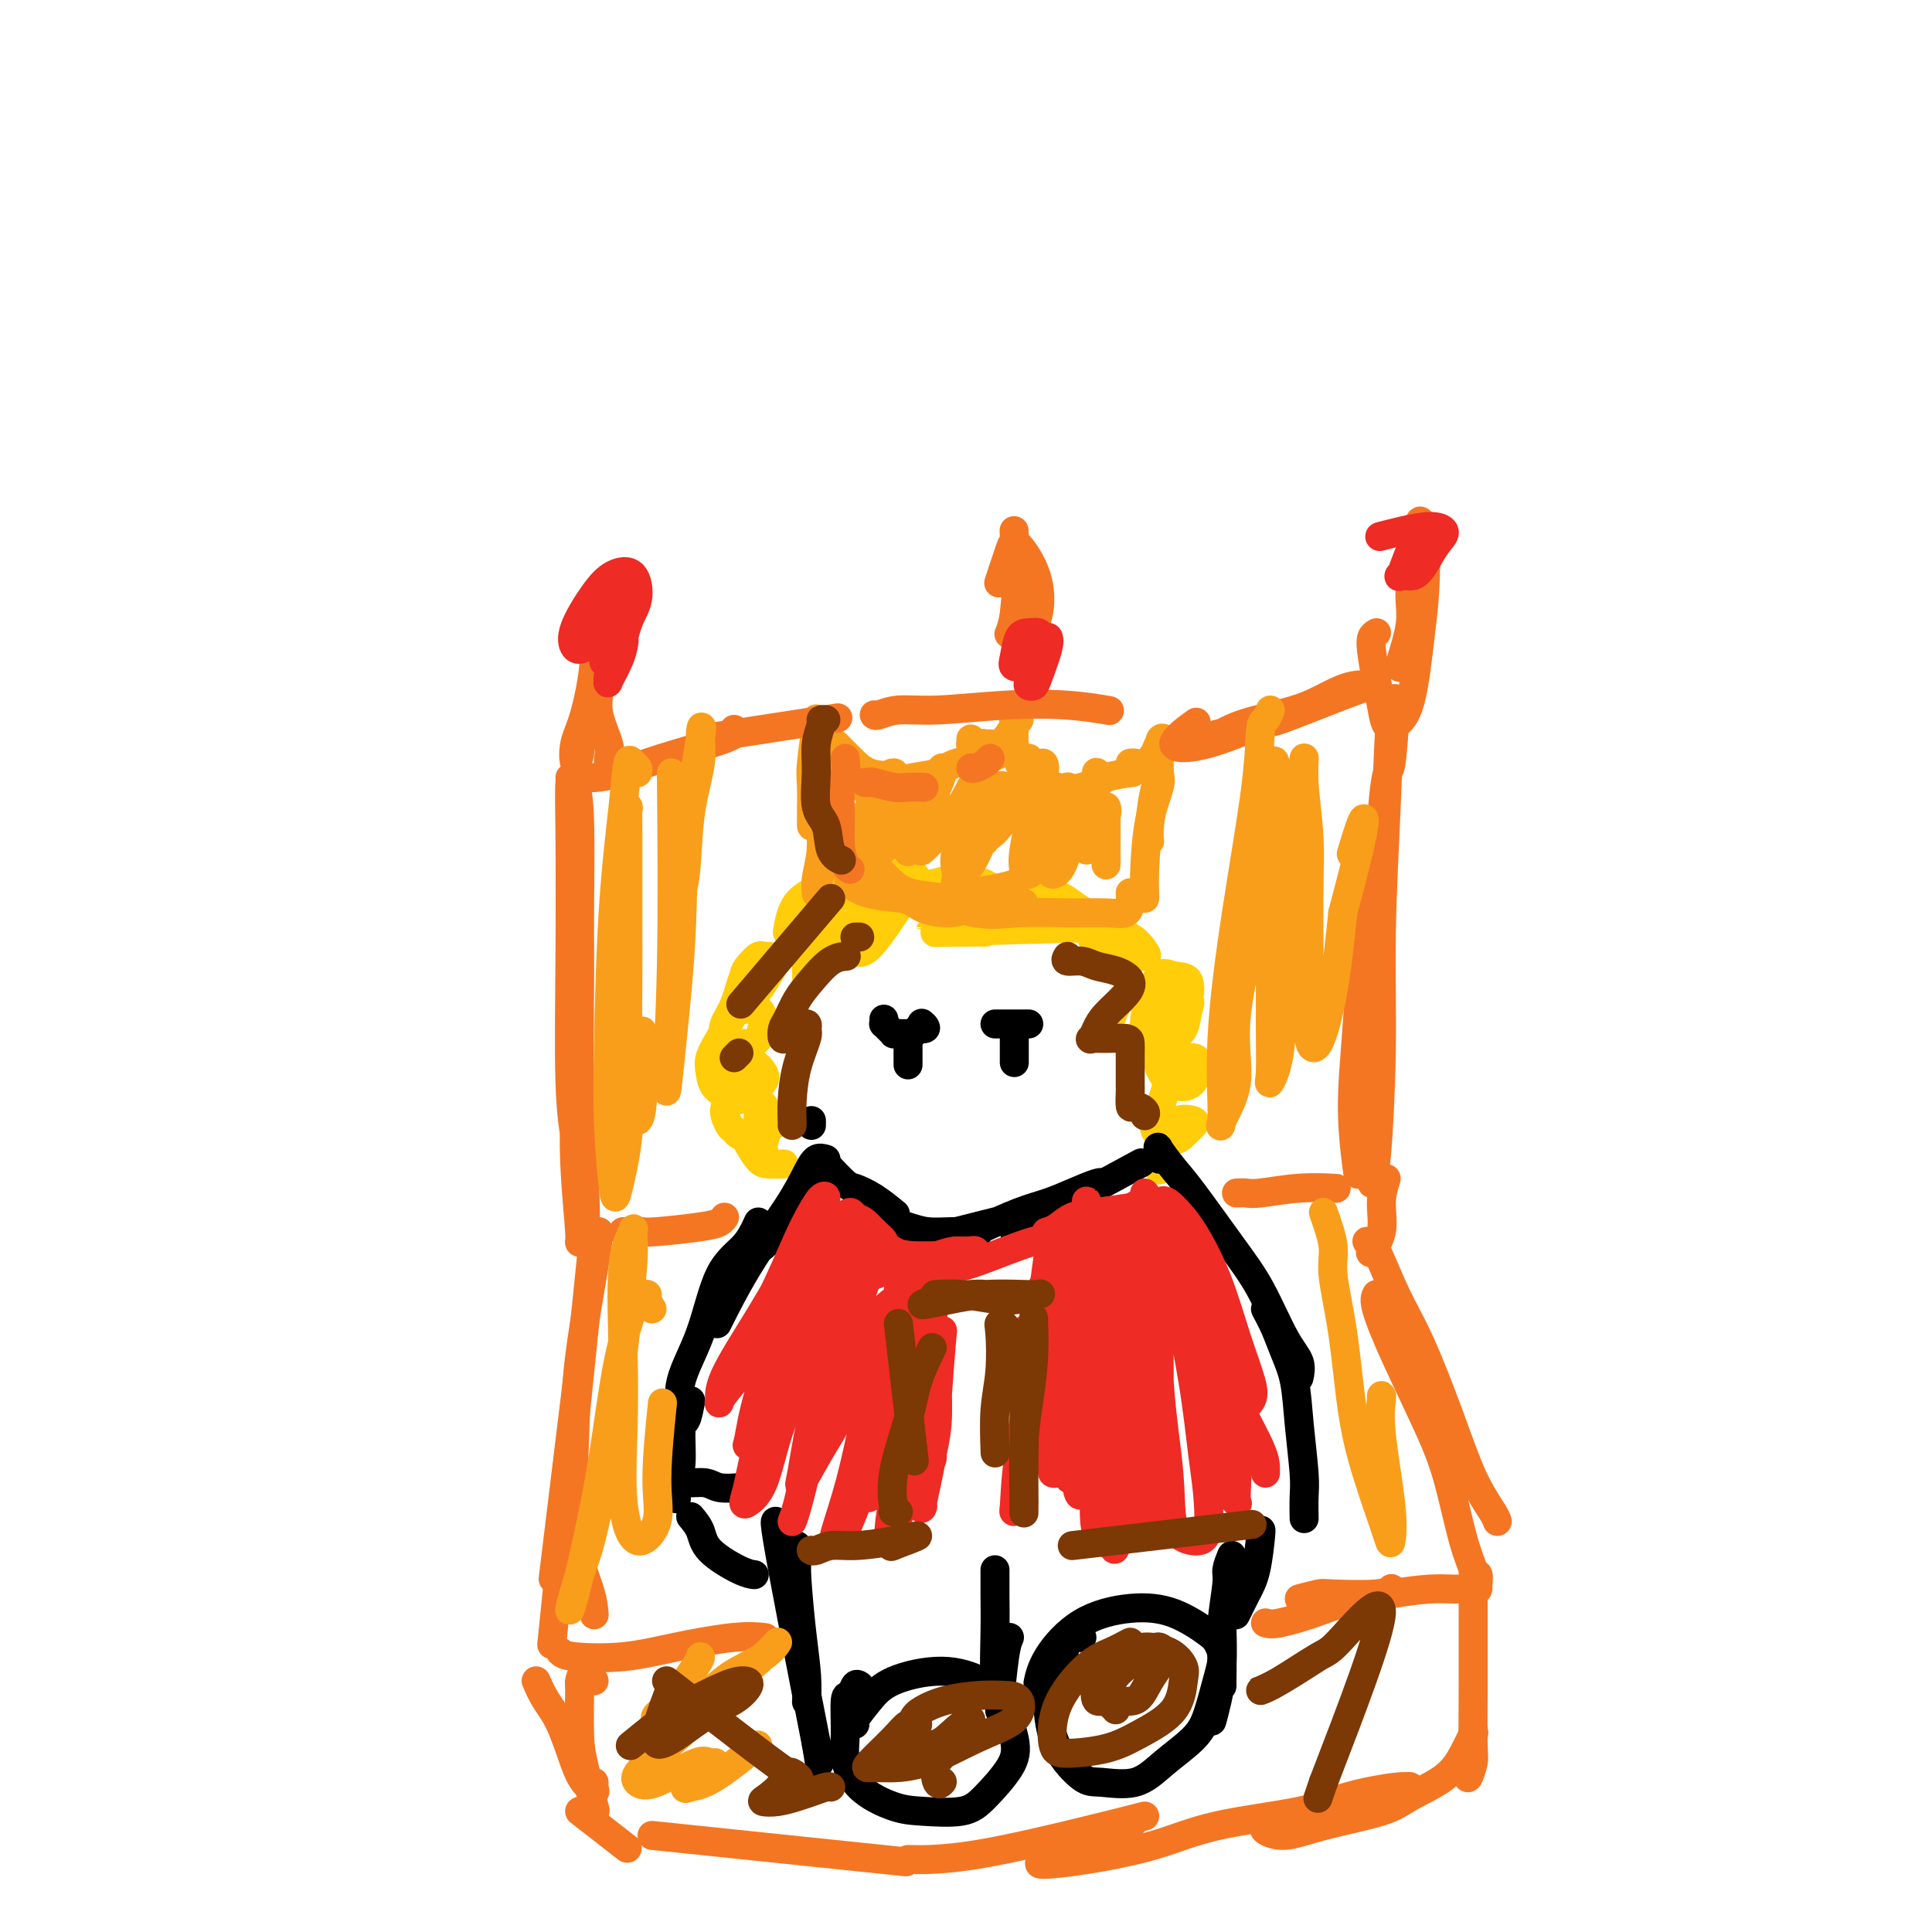 <svg viewBox='0 0 400 400' version='1.1' xmlns='http://www.w3.org/2000/svg' xmlns:xlink='http://www.w3.org/1999/xlink'><g fill='none' stroke='#FFCD0A' stroke-width='6' stroke-linecap='round' stroke-linejoin='round'><path d='M158,201c-0.001,-0.341 -0.002,-0.681 0,-1c0.002,-0.319 0.008,-0.615 0,-1c-0.008,-0.385 -0.030,-0.859 0,-1c0.030,-0.141 0.113,0.049 0,0c-0.113,-0.049 -0.420,-0.339 -1,0c-0.580,0.339 -1.432,1.305 -2,2c-0.568,0.695 -0.854,1.119 -1,2c-0.146,0.881 -0.154,2.219 0,3c0.154,0.781 0.469,1.005 1,1c0.531,-0.005 1.279,-0.240 2,-1c0.721,-0.760 1.417,-2.044 2,-3c0.583,-0.956 1.054,-1.585 1,-2c-0.054,-0.415 -0.633,-0.618 -1,-1c-0.367,-0.382 -0.522,-0.945 -1,-1c-0.478,-0.055 -1.278,0.398 -2,1c-0.722,0.602 -1.365,1.352 -2,3c-0.635,1.648 -1.260,4.193 -2,6c-0.740,1.807 -1.593,2.876 -2,4c-0.407,1.124 -0.368,2.305 0,3c0.368,0.695 1.066,0.906 2,1c0.934,0.094 2.106,0.070 3,0c0.894,-0.070 1.512,-0.187 2,-1c0.488,-0.813 0.848,-2.323 1,-3c0.152,-0.677 0.098,-0.520 0,-1c-0.098,-0.480 -0.240,-1.598 -1,-2c-0.760,-0.402 -2.137,-0.089 -3,0c-0.863,0.089 -1.210,-0.047 -2,1c-0.790,1.047 -2.021,3.278 -3,5c-0.979,1.722 -1.706,2.936 -2,4c-0.294,1.064 -0.156,1.979 0,3c0.156,1.021 0.330,2.149 1,3c0.670,0.851 1.835,1.426 3,2'/><path d='M151,227c1.495,1.272 3.232,0.453 4,0c0.768,-0.453 0.568,-0.539 1,-1c0.432,-0.461 1.496,-1.297 2,-2c0.504,-0.703 0.448,-1.272 0,-2c-0.448,-0.728 -1.287,-1.616 -2,-2c-0.713,-0.384 -1.298,-0.264 -2,0c-0.702,0.264 -1.520,0.672 -2,2c-0.480,1.328 -0.623,3.575 -1,5c-0.377,1.425 -0.987,2.028 -1,3c-0.013,0.972 0.571,2.313 1,3c0.429,0.687 0.703,0.719 1,1c0.297,0.281 0.618,0.812 1,1c0.382,0.188 0.827,0.032 1,0c0.173,-0.032 0.075,0.058 0,0c-0.075,-0.058 -0.128,-0.264 0,0c0.128,0.264 0.438,0.999 1,2c0.562,1.001 1.378,2.268 2,3c0.622,0.732 1.052,0.928 2,1c0.948,0.072 2.414,0.021 3,0c0.586,-0.021 0.293,-0.010 0,0'/><path d='M236,207c-0.025,-0.422 -0.051,-0.845 0,-1c0.051,-0.155 0.178,-0.043 0,0c-0.178,0.043 -0.663,0.018 -1,0c-0.337,-0.018 -0.527,-0.029 -1,0c-0.473,0.029 -1.228,0.099 -2,1c-0.772,0.901 -1.562,2.633 -2,4c-0.438,1.367 -0.525,2.367 0,3c0.525,0.633 1.660,0.898 3,1c1.340,0.102 2.883,0.041 4,0c1.117,-0.041 1.807,-0.062 3,-1c1.193,-0.938 2.888,-2.791 4,-4c1.112,-1.209 1.640,-1.772 2,-3c0.360,-1.228 0.552,-3.120 0,-4c-0.552,-0.880 -1.847,-0.748 -3,-1c-1.153,-0.252 -2.164,-0.887 -3,0c-0.836,0.887 -1.496,3.297 -2,5c-0.504,1.703 -0.851,2.699 -1,4c-0.149,1.301 -0.100,2.909 0,4c0.100,1.091 0.250,1.666 1,2c0.750,0.334 2.099,0.426 3,0c0.901,-0.426 1.355,-1.369 2,-2c0.645,-0.631 1.481,-0.949 2,-2c0.519,-1.051 0.720,-2.835 1,-4c0.280,-1.165 0.640,-1.711 0,-2c-0.640,-0.289 -2.278,-0.322 -3,0c-0.722,0.322 -0.526,0.997 -1,2c-0.474,1.003 -1.616,2.332 -2,4c-0.384,1.668 -0.010,3.674 0,5c0.010,1.326 -0.343,1.972 0,3c0.343,1.028 1.384,2.436 2,3c0.616,0.564 0.808,0.282 1,0'/><path d='M243,224c1.389,1.795 3.362,0.783 4,0c0.638,-0.783 -0.059,-1.339 0,-2c0.059,-0.661 0.875,-1.429 1,-2c0.125,-0.571 -0.440,-0.946 -1,-1c-0.560,-0.054 -1.116,0.212 -2,1c-0.884,0.788 -2.098,2.096 -3,4c-0.902,1.904 -1.494,4.403 -2,6c-0.506,1.597 -0.928,2.292 -1,3c-0.072,0.708 0.204,1.430 1,2c0.796,0.570 2.112,0.988 3,1c0.888,0.012 1.346,-0.381 2,-1c0.654,-0.619 1.502,-1.464 2,-2c0.498,-0.536 0.645,-0.763 0,-1c-0.645,-0.237 -2.082,-0.484 -3,0c-0.918,0.484 -1.318,1.699 -2,3c-0.682,1.301 -1.647,2.689 -2,4c-0.353,1.311 -0.095,2.545 0,3c0.095,0.455 0.027,0.130 0,0c-0.027,-0.130 -0.014,-0.065 0,0'/><path d='M158,229c0.115,-0.119 0.231,-0.238 0,0c-0.231,0.238 -0.808,0.835 -1,2c-0.192,1.165 0.000,2.900 0,4c-0.000,1.100 -0.193,1.567 0,2c0.193,0.433 0.774,0.834 1,1c0.226,0.166 0.099,0.097 0,0c-0.099,-0.097 -0.170,-0.222 0,-1c0.170,-0.778 0.582,-2.209 1,-3c0.418,-0.791 0.843,-0.944 1,-1c0.157,-0.056 0.045,-0.016 0,0c-0.045,0.016 -0.022,0.008 0,0'/><path d='M158,199c0.350,-0.483 0.701,-0.967 1,-1c0.299,-0.033 0.547,0.383 2,0c1.453,-0.383 4.111,-1.567 6,-2c1.889,-0.433 3.009,-0.117 5,0c1.991,0.117 4.855,0.033 6,0c1.145,-0.033 0.573,-0.017 0,0'/><path d='M163,193c0.375,-2.197 0.750,-4.393 2,-6c1.250,-1.607 3.375,-2.624 6,-4c2.625,-1.376 5.748,-3.110 9,-4c3.252,-0.890 6.631,-0.936 8,0c1.369,0.936 0.727,2.855 1,3c0.273,0.145 1.459,-1.485 0,1c-1.459,2.485 -5.565,9.085 -8,12c-2.435,2.915 -3.198,2.144 -4,2c-0.802,-0.144 -1.642,0.337 -2,0c-0.358,-0.337 -0.234,-1.492 1,-3c1.234,-1.508 3.578,-3.369 5,-5c1.422,-1.631 1.922,-3.032 4,-4c2.078,-0.968 5.734,-1.502 8,-2c2.266,-0.498 3.144,-0.958 5,-1c1.856,-0.042 4.692,0.335 6,1c1.308,0.665 1.088,1.619 1,2c-0.088,0.381 -0.044,0.191 0,0'/><path d='M204,193c-0.800,-0.022 -1.600,-0.044 -5,0c-3.400,0.044 -9.400,0.156 -5,0c4.400,-0.156 19.200,-0.578 34,-1'/><path d='M228,192c4.847,-0.601 -0.036,-1.604 -3,-3c-2.964,-1.396 -4.009,-3.185 -7,-4c-2.991,-0.815 -7.927,-0.656 -12,-1c-4.073,-0.344 -7.284,-1.190 -12,-1c-4.716,0.190 -10.939,1.417 -15,2c-4.061,0.583 -5.962,0.524 -8,1c-2.038,0.476 -4.213,1.487 -5,2c-0.787,0.513 -0.185,0.526 1,1c1.185,0.474 2.952,1.408 5,2c2.048,0.592 4.376,0.842 6,1c1.624,0.158 2.544,0.224 3,0c0.456,-0.224 0.448,-0.739 0,-1c-0.448,-0.261 -1.335,-0.269 -3,0c-1.665,0.269 -4.106,0.815 -6,2c-1.894,1.185 -3.240,3.008 -4,4c-0.760,0.992 -0.936,1.152 -1,2c-0.064,0.848 -0.018,2.385 0,3c0.018,0.615 0.009,0.307 0,0'/><path d='M221,189c0.562,-0.158 1.124,-0.315 2,0c0.876,0.315 2.065,1.103 3,2c0.935,0.897 1.616,1.904 3,3c1.384,1.096 3.473,2.282 5,3c1.527,0.718 2.494,0.970 3,1c0.506,0.030 0.552,-0.161 0,-1c-0.552,-0.839 -1.703,-2.325 -3,-3c-1.297,-0.675 -2.739,-0.539 -4,-1c-1.261,-0.461 -2.340,-1.518 -3,-2c-0.660,-0.482 -0.902,-0.388 -1,0c-0.098,0.388 -0.054,1.071 0,2c0.054,0.929 0.118,2.105 1,3c0.882,0.895 2.584,1.510 4,2c1.416,0.490 2.548,0.854 3,1c0.452,0.146 0.226,0.073 0,0'/></g>
<g fill='none' stroke='#F99E1B' stroke-width='6' stroke-linecap='round' stroke-linejoin='round'><path d='M171,166c-0.454,0.629 -0.907,1.258 -1,3c-0.093,1.742 0.175,4.596 0,7c-0.175,2.404 -0.793,4.357 -1,6c-0.207,1.643 -0.003,2.974 0,3c0.003,0.026 -0.194,-1.255 0,-2c0.194,-0.745 0.780,-0.955 1,-3c0.220,-2.045 0.074,-5.924 0,-9c-0.074,-3.076 -0.076,-5.348 0,-9c0.076,-3.652 0.231,-8.686 0,-11c-0.231,-2.314 -0.846,-1.910 -1,-2c-0.154,-0.090 0.155,-0.674 0,1c-0.155,1.674 -0.774,5.606 -1,8c-0.226,2.394 -0.061,3.251 0,5c0.061,1.749 0.016,4.391 0,6c-0.016,1.609 -0.004,2.184 0,2c0.004,-0.184 0.001,-1.126 0,-2c-0.001,-0.874 -0.000,-1.678 0,-2c0.000,-0.322 0.000,-0.161 0,0'/><path d='M169,150c0.060,-0.047 0.119,-0.093 0,0c-0.119,0.093 -0.418,0.326 0,1c0.418,0.674 1.552,1.788 2,3c0.448,1.212 0.211,2.521 1,4c0.789,1.479 2.603,3.128 4,4c1.397,0.872 2.376,0.965 3,1c0.624,0.035 0.893,0.010 1,0c0.107,-0.010 0.054,-0.005 0,0'/><path d='M173,154c0.947,0.942 1.893,1.885 3,3c1.107,1.115 2.374,2.404 4,3c1.626,0.596 3.611,0.500 5,1c1.389,0.500 2.182,1.596 3,2c0.818,0.404 1.662,0.115 2,0c0.338,-0.115 0.169,-0.058 0,0'/><path d='M185,162c0.213,0.097 0.427,0.195 1,0c0.573,-0.195 1.506,-0.682 3,-1c1.494,-0.318 3.549,-0.467 5,-1c1.451,-0.533 2.298,-1.449 4,-2c1.702,-0.551 4.260,-0.735 6,-1c1.740,-0.265 2.661,-0.610 3,-1c0.339,-0.390 0.097,-0.826 0,-1c-0.097,-0.174 -0.048,-0.087 0,0'/><path d='M201,153c0.019,0.425 0.038,0.850 0,1c-0.038,0.150 -0.132,0.026 0,0c0.132,-0.026 0.489,0.046 1,0c0.511,-0.046 1.175,-0.208 2,0c0.825,0.208 1.811,0.788 3,0c1.189,-0.788 2.582,-2.942 3,-4c0.418,-1.058 -0.137,-1.018 0,-1c0.137,0.018 0.968,0.015 1,0c0.032,-0.015 -0.736,-0.040 -1,0c-0.264,0.040 -0.026,0.147 0,1c0.026,0.853 -0.161,2.453 0,4c0.161,1.547 0.670,3.041 1,4c0.330,0.959 0.481,1.384 1,2c0.519,0.616 1.407,1.422 2,2c0.593,0.578 0.891,0.928 1,1c0.109,0.072 0.029,-0.135 0,-1c-0.029,-0.865 -0.008,-2.390 0,-3c0.008,-0.610 0.004,-0.305 0,0'/><path d='M213,157c-0.107,0.355 -0.213,0.710 0,1c0.213,0.290 0.747,0.516 1,1c0.253,0.484 0.226,1.226 1,2c0.774,0.774 2.348,1.580 4,2c1.652,0.420 3.381,0.453 5,0c1.619,-0.453 3.128,-1.391 5,-2c1.872,-0.609 4.106,-0.888 5,-1c0.894,-0.112 0.447,-0.056 0,0'/><path d='M234,158c0.251,-0.044 0.501,-0.088 1,0c0.499,0.088 1.245,0.307 2,0c0.755,-0.307 1.519,-1.142 2,-2c0.481,-0.858 0.680,-1.740 1,-2c0.320,-0.260 0.763,0.103 1,0c0.237,-0.103 0.270,-0.674 0,-1c-0.270,-0.326 -0.843,-0.409 -1,1c-0.157,1.409 0.102,4.311 0,6c-0.102,1.689 -0.563,2.164 -1,4c-0.437,1.836 -0.848,5.033 -1,7c-0.152,1.967 -0.043,2.705 0,3c0.043,0.295 0.022,0.148 0,0'/><path d='M240,160c0.196,0.740 0.392,1.480 0,3c-0.392,1.520 -1.373,3.819 -2,7c-0.627,3.181 -0.900,7.244 -1,10c-0.100,2.756 -0.027,4.203 0,5c0.027,0.797 0.008,0.942 0,1c-0.008,0.058 -0.004,0.029 0,0'/><path d='M176,181c0.073,0.363 0.147,0.726 0,1c-0.147,0.274 -0.513,0.459 0,1c0.513,0.541 1.907,1.437 4,2c2.093,0.563 4.887,0.792 7,1c2.113,0.208 3.546,0.396 7,0c3.454,-0.396 8.930,-1.376 12,-2c3.070,-0.624 3.734,-0.893 4,-1c0.266,-0.107 0.133,-0.054 0,0'/><path d='M176,181c-0.043,-0.024 -0.086,-0.048 0,0c0.086,0.048 0.300,0.167 2,1c1.700,0.833 4.885,2.381 7,3c2.115,0.619 3.160,0.309 6,1c2.840,0.691 7.475,2.383 11,3c3.525,0.617 5.939,0.160 9,0c3.061,-0.160 6.768,-0.022 10,0c3.232,0.022 5.990,-0.071 8,0c2.010,0.071 3.271,0.308 4,0c0.729,-0.308 0.927,-1.160 1,-2c0.073,-0.840 0.021,-1.669 0,-2c-0.021,-0.331 -0.010,-0.166 0,0'/><path d='M212,187c-1.287,-0.025 -2.574,-0.050 -4,0c-1.426,0.050 -2.991,0.175 -5,0c-2.009,-0.175 -4.463,-0.652 -7,-1c-2.537,-0.348 -5.159,-0.569 -7,-1c-1.841,-0.431 -2.903,-1.071 -4,-2c-1.097,-0.929 -2.230,-2.147 -3,-3c-0.770,-0.853 -1.176,-1.343 -2,-2c-0.824,-0.657 -2.067,-1.483 -3,-2c-0.933,-0.517 -1.557,-0.724 -2,-1c-0.443,-0.276 -0.705,-0.620 -1,-1c-0.295,-0.380 -0.624,-0.796 -1,-1c-0.376,-0.204 -0.799,-0.197 -1,0c-0.201,0.197 -0.181,0.585 0,1c0.181,0.415 0.523,0.855 1,2c0.477,1.145 1.088,2.993 2,4c0.912,1.007 2.126,1.174 3,2c0.874,0.826 1.407,2.311 3,3c1.593,0.689 4.245,0.584 6,1c1.755,0.416 2.614,1.355 4,2c1.386,0.645 3.299,0.998 5,1c1.701,0.002 3.189,-0.346 4,-1c0.811,-0.654 0.946,-1.616 1,-2c0.054,-0.384 0.027,-0.192 0,0'/><path d='M181,166c-0.344,0.187 -0.687,0.374 -1,1c-0.313,0.626 -0.595,1.691 -1,3c-0.405,1.309 -0.934,2.860 -1,4c-0.066,1.140 0.331,1.867 1,2c0.669,0.133 1.609,-0.328 2,-1c0.391,-0.672 0.234,-1.555 1,-3c0.766,-1.445 2.456,-3.452 3,-5c0.544,-1.548 -0.058,-2.638 0,-4c0.058,-1.362 0.775,-2.995 0,-3c-0.775,-0.005 -3.042,1.620 -4,3c-0.958,1.380 -0.607,2.516 -1,4c-0.393,1.484 -1.530,3.316 -2,5c-0.470,1.684 -0.274,3.221 0,4c0.274,0.779 0.626,0.801 1,1c0.374,0.199 0.771,0.577 2,0c1.229,-0.577 3.290,-2.108 5,-4c1.710,-1.892 3.068,-4.143 4,-6c0.932,-1.857 1.437,-3.319 2,-4c0.563,-0.681 1.184,-0.579 1,0c-0.184,0.579 -1.175,1.636 -2,3c-0.825,1.364 -1.485,3.033 -2,5c-0.515,1.967 -0.884,4.230 -1,5c-0.116,0.770 0.021,0.046 0,0c-0.021,-0.046 -0.201,0.585 0,0c0.201,-0.585 0.783,-2.386 2,-5c1.217,-2.614 3.070,-6.041 4,-8c0.930,-1.959 0.937,-2.450 1,-3c0.063,-0.550 0.182,-1.158 0,-1c-0.182,0.158 -0.664,1.081 -1,3c-0.336,1.919 -0.524,4.834 -1,7c-0.476,2.166 -1.238,3.583 -2,5'/><path d='M191,174c-0.669,2.659 -0.341,2.305 0,2c0.341,-0.305 0.695,-0.561 2,-2c1.305,-1.439 3.562,-4.061 5,-6c1.438,-1.939 2.056,-3.196 3,-5c0.944,-1.804 2.213,-4.156 3,-6c0.787,-1.844 1.091,-3.179 1,-3c-0.091,0.179 -0.577,1.873 -1,4c-0.423,2.127 -0.783,4.687 -2,8c-1.217,3.313 -3.290,7.377 -4,10c-0.710,2.623 -0.055,3.804 0,5c0.055,1.196 -0.489,2.408 0,2c0.489,-0.408 2.011,-2.434 3,-4c0.989,-1.566 1.445,-2.672 2,-4c0.555,-1.328 1.209,-2.878 2,-5c0.791,-2.122 1.718,-4.818 2,-6c0.282,-1.182 -0.083,-0.852 0,-1c0.083,-0.148 0.613,-0.775 0,0c-0.613,0.775 -2.370,2.951 -3,5c-0.630,2.049 -0.132,3.970 0,5c0.132,1.030 -0.103,1.167 0,1c0.103,-0.167 0.542,-0.639 1,-1c0.458,-0.361 0.933,-0.611 2,-2c1.067,-1.389 2.725,-3.917 4,-6c1.275,-2.083 2.166,-3.723 3,-5c0.834,-1.277 1.610,-2.193 2,-2c0.390,0.193 0.393,1.494 0,3c-0.393,1.506 -1.183,3.219 -2,6c-0.817,2.781 -1.662,6.632 -2,9c-0.338,2.368 -0.168,3.253 0,4c0.168,0.747 0.334,1.356 1,1c0.666,-0.356 1.833,-1.678 3,-3'/><path d='M216,178c0.680,-1.200 0.380,-3.199 1,-5c0.620,-1.801 2.161,-3.405 3,-5c0.839,-1.595 0.978,-3.181 1,-4c0.022,-0.819 -0.072,-0.872 0,-1c0.072,-0.128 0.308,-0.331 0,1c-0.308,1.331 -1.162,4.196 -2,7c-0.838,2.804 -1.659,5.547 -2,7c-0.341,1.453 -0.201,1.615 0,2c0.201,0.385 0.464,0.993 1,1c0.536,0.007 1.344,-0.588 2,-2c0.656,-1.412 1.158,-3.641 2,-6c0.842,-2.359 2.022,-4.847 3,-7c0.978,-2.153 1.755,-3.969 2,-5c0.245,-1.031 -0.040,-1.276 0,-1c0.040,0.276 0.406,1.073 0,3c-0.406,1.927 -1.585,4.984 -2,7c-0.415,2.016 -0.065,2.990 0,4c0.065,1.010 -0.154,2.055 0,2c0.154,-0.055 0.682,-1.210 1,-2c0.318,-0.790 0.425,-1.214 1,-2c0.575,-0.786 1.618,-1.935 2,-3c0.382,-1.065 0.102,-2.047 0,-2c-0.102,0.047 -0.027,1.123 0,2c0.027,0.877 0.007,1.555 0,3c-0.007,1.445 -0.002,3.655 0,5c0.002,1.345 0.001,1.824 0,2c-0.001,0.176 -0.000,0.050 0,0c0.000,-0.050 0.000,-0.025 0,0'/></g>
<g fill='none' stroke='#F47623' stroke-width='6' stroke-linecap='round' stroke-linejoin='round'><path d='M175,157c0.115,1.070 0.230,2.139 0,3c-0.230,0.861 -0.804,1.513 -1,3c-0.196,1.487 -0.014,3.810 0,6c0.014,2.190 -0.141,4.247 0,6c0.141,1.753 0.576,3.203 1,4c0.424,0.797 0.835,0.942 1,1c0.165,0.058 0.082,0.029 0,0'/><path d='M179,162c0.413,0.030 0.826,0.061 1,0c0.174,-0.061 0.110,-0.212 1,0c0.890,0.212 2.733,0.789 4,1c1.267,0.211 1.956,0.057 3,0c1.044,-0.057 2.441,-0.016 3,0c0.559,0.016 0.279,0.008 0,0'/><path d='M201,159c0.226,0.083 0.452,0.167 1,0c0.548,-0.167 1.417,-0.583 2,-1c0.583,-0.417 0.881,-0.833 1,-1c0.119,-0.167 0.060,-0.083 0,0'/></g>
<g fill='none' stroke='#000000' stroke-width='6' stroke-linecap='round' stroke-linejoin='round'><path d='M172,242c0.081,0.086 0.162,0.171 0,0c-0.162,-0.171 -0.568,-0.599 0,0c0.568,0.599 2.111,2.224 3,3c0.889,0.776 1.125,0.703 2,1c0.875,0.297 2.389,0.965 4,2c1.611,1.035 3.317,2.439 4,3c0.683,0.561 0.341,0.281 0,0'/><path d='M185,252c-0.252,0.340 -0.504,0.679 0,1c0.504,0.321 1.764,0.622 3,1c1.236,0.378 2.448,0.833 4,1c1.552,0.167 3.443,0.048 5,0c1.557,-0.048 2.778,-0.024 4,0'/><path d='M201,255c2.667,0.500 1.333,0.250 0,0'/><path d='M210,255c10.000,-5.417 20.000,-10.833 24,-13c4.000,-2.167 2.000,-1.083 0,0'/><path d='M214,251c-6.827,1.693 -13.654,3.386 -16,4c-2.346,0.614 -0.211,0.148 1,0c1.211,-0.148 1.498,0.021 2,0c0.502,-0.021 1.220,-0.234 3,-1c1.780,-0.766 4.620,-2.086 7,-3c2.380,-0.914 4.298,-1.422 6,-2c1.702,-0.578 3.188,-1.227 5,-2c1.812,-0.773 3.949,-1.670 5,-2c1.051,-0.330 1.014,-0.094 1,0c-0.014,0.094 -0.007,0.047 0,0'/><path d='M168,233c0.000,-0.423 0.000,-0.845 0,-1c0.000,-0.155 0.000,-0.042 0,0c0.000,0.042 0.000,0.012 0,0c-0.000,-0.012 0.000,-0.006 0,0'/><path d='M171,245c-1.282,-0.184 -2.564,-0.368 -3,0c-0.436,0.368 -0.026,1.290 -1,3c-0.974,1.710 -3.333,4.210 -5,6c-1.667,1.790 -2.643,2.872 -4,4c-1.357,1.128 -3.096,2.304 -4,3c-0.904,0.696 -0.973,0.913 -1,1c-0.027,0.087 -0.014,0.043 0,0'/><path d='M171,240c-0.688,-0.201 -1.376,-0.403 -2,0c-0.624,0.403 -1.184,1.409 -2,3c-0.816,1.591 -1.889,3.767 -4,7c-2.111,3.233 -5.261,7.524 -8,12c-2.739,4.476 -5.068,9.136 -6,11c-0.932,1.864 -0.466,0.932 0,0'/><path d='M157,253c-0.791,1.730 -1.581,3.460 -3,5c-1.419,1.540 -3.466,2.889 -5,6c-1.534,3.111 -2.555,7.983 -4,12c-1.445,4.017 -3.315,7.180 -4,10c-0.685,2.820 -0.184,5.298 0,7c0.184,1.702 0.053,2.629 0,3c-0.053,0.371 -0.026,0.185 0,0'/><path d='M143,290c-0.301,1.650 -0.603,3.301 -1,4c-0.397,0.699 -0.891,0.447 -1,2c-0.109,1.553 0.167,4.911 0,7c-0.167,2.089 -0.776,2.909 -1,4c-0.224,1.091 -0.064,2.455 0,3c0.064,0.545 0.032,0.273 0,0'/><path d='M141,306c0.030,0.453 0.061,0.906 1,1c0.939,0.094 2.788,-0.171 4,0c1.212,0.171 1.789,0.778 3,1c1.211,0.222 3.057,0.060 4,0c0.943,-0.060 0.984,-0.017 1,0c0.016,0.017 0.008,0.009 0,0'/><path d='M240,240c0.073,-0.744 0.146,-1.489 0,-2c-0.146,-0.511 -0.512,-0.789 0,0c0.512,0.789 1.900,2.644 3,4c1.100,1.356 1.910,2.214 4,5c2.090,2.786 5.460,7.500 8,11c2.540,3.500 4.250,5.786 6,9c1.750,3.214 3.541,7.356 5,10c1.459,2.644 2.585,3.789 3,5c0.415,1.211 0.119,2.489 0,3c-0.119,0.511 -0.059,0.256 0,0'/><path d='M262,271c0.674,1.253 1.347,2.505 2,4c0.653,1.495 1.285,3.231 2,5c0.715,1.769 1.512,3.571 2,6c0.488,2.429 0.667,5.485 1,9c0.333,3.515 0.821,7.489 1,10c0.179,2.511 0.048,3.561 0,5c-0.048,1.439 -0.014,3.268 0,4c0.014,0.732 0.007,0.366 0,0'/><path d='M162,319c-1.083,-3.500 -2.167,-7.000 -1,0c1.167,7.000 4.583,24.500 8,42'/><path d='M169,361c1.167,7.000 0.583,3.500 0,0'/><path d='M165,320c0.022,1.086 0.044,2.173 0,3c-0.044,0.827 -0.156,1.395 0,4c0.156,2.605 0.578,7.248 1,11c0.422,3.752 0.845,6.614 1,9c0.155,2.386 0.042,4.296 0,5c-0.042,0.704 -0.012,0.201 0,0c0.012,-0.201 0.006,-0.101 0,0'/><path d='M206,325c0.002,0.139 0.004,0.277 0,1c-0.004,0.723 -0.015,2.029 0,4c0.015,1.971 0.057,4.605 0,8c-0.057,3.395 -0.211,7.549 0,10c0.211,2.451 0.788,3.198 1,4c0.212,0.802 0.061,1.658 0,2c-0.061,0.342 -0.030,0.171 0,0'/><path d='M209,339c-0.310,0.702 -0.619,1.405 -1,4c-0.381,2.595 -0.833,7.083 -1,9c-0.167,1.917 -0.048,1.262 0,1c0.048,-0.262 0.024,-0.131 0,0'/><path d='M255,322c-0.453,1.124 -0.906,2.248 -1,3c-0.094,0.752 0.171,1.131 0,3c-0.171,1.869 -0.778,5.229 -1,8c-0.222,2.771 -0.060,4.955 0,7c0.060,2.045 0.016,3.951 0,5c-0.016,1.049 -0.004,1.241 0,1c0.004,-0.241 0.001,-0.915 0,-2c-0.001,-1.085 0.000,-2.582 0,-4c-0.000,-1.418 -0.003,-2.757 0,-4c0.003,-1.243 0.011,-2.388 0,-3c-0.011,-0.612 -0.042,-0.689 0,1c0.042,1.689 0.155,5.143 0,8c-0.155,2.857 -0.580,5.115 -1,7c-0.420,1.885 -0.834,3.396 -1,4c-0.166,0.604 -0.083,0.302 0,0'/><path d='M224,339c-1.208,0.129 -2.415,0.257 -3,1c-0.585,0.743 -0.546,2.100 -1,3c-0.454,0.900 -1.401,1.341 -2,2c-0.599,0.659 -0.848,1.535 -1,3c-0.152,1.465 -0.205,3.520 0,6c0.205,2.480 0.667,5.386 2,8c1.333,2.614 3.536,4.938 5,6c1.464,1.062 2.188,0.864 4,1c1.812,0.136 4.712,0.607 7,0c2.288,-0.607 3.962,-2.290 6,-4c2.038,-1.710 4.438,-3.445 6,-5c1.562,-1.555 2.287,-2.928 3,-5c0.713,-2.072 1.415,-4.842 2,-7c0.585,-2.158 1.053,-3.704 1,-5c-0.053,-1.296 -0.626,-2.342 -1,-3c-0.374,-0.658 -0.548,-0.929 -2,-2c-1.452,-1.071 -4.183,-2.941 -7,-4c-2.817,-1.059 -5.722,-1.306 -9,-1c-3.278,0.306 -6.930,1.164 -10,3c-3.070,1.836 -5.557,4.648 -7,7c-1.443,2.352 -1.841,4.243 -2,5c-0.159,0.757 -0.080,0.378 0,0'/><path d='M178,349c-0.341,-0.245 -0.681,-0.490 -1,0c-0.319,0.490 -0.616,1.716 -1,2c-0.384,0.284 -0.855,-0.372 -1,1c-0.145,1.372 0.036,4.774 0,7c-0.036,2.226 -0.288,3.278 0,5c0.288,1.722 1.117,4.115 3,6c1.883,1.885 4.819,3.261 7,4c2.181,0.739 3.606,0.841 6,1c2.394,0.159 5.757,0.373 8,0c2.243,-0.373 3.366,-1.335 5,-3c1.634,-1.665 3.779,-4.035 5,-6c1.221,-1.965 1.517,-3.527 1,-6c-0.517,-2.473 -1.845,-5.856 -3,-8c-1.155,-2.144 -2.135,-3.047 -4,-4c-1.865,-0.953 -4.615,-1.954 -8,-2c-3.385,-0.046 -7.404,0.863 -10,2c-2.596,1.137 -3.768,2.501 -5,4c-1.232,1.499 -2.524,3.134 -3,4c-0.476,0.866 -0.136,0.962 0,1c0.136,0.038 0.068,0.019 0,0'/><path d='M261,317c0.069,-0.251 0.138,-0.502 0,1c-0.138,1.502 -0.482,4.756 -1,7c-0.518,2.244 -1.211,3.478 -2,5c-0.789,1.522 -1.674,3.333 -2,4c-0.326,0.667 -0.093,0.191 0,0c0.093,-0.191 0.047,-0.095 0,0'/><path d='M143,314c0.777,0.928 1.553,1.856 2,3c0.447,1.144 0.563,2.502 2,4c1.437,1.498 4.195,3.134 6,4c1.805,0.866 2.659,0.962 3,1c0.341,0.038 0.171,0.019 0,0'/></g>
<g fill='none' stroke='#F47623' stroke-width='6' stroke-linecap='round' stroke-linejoin='round'><path d='M118,174c0.423,-0.376 0.845,-0.753 1,-1c0.155,-0.247 0.042,-0.365 0,0c-0.042,0.365 -0.012,1.212 0,3c0.012,1.788 0.007,4.519 0,9c-0.007,4.481 -0.017,10.714 0,18c0.017,7.286 0.061,15.625 0,22c-0.061,6.375 -0.225,10.785 0,16c0.225,5.215 0.841,11.236 1,14c0.159,2.764 -0.139,2.271 0,2c0.139,-0.271 0.717,-0.321 1,-2c0.283,-1.679 0.273,-4.986 0,-10c-0.273,-5.014 -0.808,-11.735 -1,-19c-0.192,-7.265 -0.041,-15.073 0,-21c0.041,-5.927 -0.028,-9.972 0,-16c0.028,-6.028 0.151,-14.039 0,-19c-0.151,-4.961 -0.577,-6.873 -1,-8c-0.423,-1.127 -0.842,-1.471 -1,0c-0.158,1.471 -0.056,4.756 0,11c0.056,6.244 0.067,15.447 0,25c-0.067,9.553 -0.210,19.457 0,26c0.210,6.543 0.774,9.727 1,11c0.226,1.273 0.113,0.637 0,0'/><path d='M118,161c0.067,-0.011 0.134,-0.023 1,0c0.866,0.023 2.530,0.080 4,0c1.470,-0.080 2.744,-0.298 5,-1c2.256,-0.702 5.494,-1.887 9,-3c3.506,-1.113 7.280,-2.154 10,-3c2.720,-0.846 4.386,-1.497 5,-2c0.614,-0.503 0.175,-0.858 0,-1c-0.175,-0.142 -0.088,-0.071 0,0'/><path d='M253,152c-0.194,-0.094 -0.388,-0.188 -1,0c-0.612,0.188 -1.641,0.658 -2,1c-0.359,0.342 -0.046,0.557 1,0c1.046,-0.557 2.825,-1.887 6,-3c3.175,-1.113 7.745,-2.008 11,-3c3.255,-0.992 5.197,-2.079 7,-3c1.803,-0.921 3.469,-1.676 5,-2c1.531,-0.324 2.927,-0.216 3,0c0.073,0.216 -1.176,0.542 -5,2c-3.824,1.458 -10.221,4.050 -13,5c-2.779,0.950 -1.938,0.257 -4,1c-2.062,0.743 -7.027,2.921 -11,4c-3.973,1.079 -6.954,1.060 -7,0c-0.046,-1.060 2.844,-3.160 4,-4c1.156,-0.840 0.578,-0.420 0,0'/><path d='M145,153c10.833,-1.667 21.667,-3.333 26,-4c4.333,-0.667 2.167,-0.333 0,0'/><path d='M289,146c-0.344,5.008 -0.688,10.015 -1,12c-0.312,1.985 -0.591,0.946 -1,3c-0.409,2.054 -0.947,7.200 -1,12c-0.053,4.800 0.381,9.253 0,17c-0.381,7.747 -1.576,18.790 -2,28c-0.424,9.210 -0.076,16.589 0,21c0.076,4.411 -0.120,5.854 0,6c0.120,0.146 0.557,-1.006 1,-6c0.443,-4.994 0.894,-13.829 1,-22c0.106,-8.171 -0.132,-15.679 0,-24c0.132,-8.321 0.633,-17.456 1,-26c0.367,-8.544 0.600,-16.496 1,-20c0.400,-3.504 0.966,-2.559 1,-1c0.034,1.559 -0.465,3.733 -1,8c-0.535,4.267 -1.106,10.627 -2,16c-0.894,5.373 -2.110,9.760 -3,17c-0.890,7.240 -1.455,17.332 -2,25c-0.545,7.668 -1.070,12.911 -1,18c0.070,5.089 0.734,10.026 1,12c0.266,1.974 0.133,0.987 0,0'/><path d='M133,255c-0.116,-0.000 -0.232,-0.000 -1,0c-0.768,0.000 -2.189,0.001 -3,0c-0.811,-0.001 -1.014,-0.003 -1,0c0.014,0.003 0.245,0.012 1,0c0.755,-0.012 2.034,-0.045 3,0c0.966,0.045 1.618,0.170 4,0c2.382,-0.170 6.494,-0.633 9,-1c2.506,-0.367 3.405,-0.637 4,-1c0.595,-0.363 0.884,-0.818 1,-1c0.116,-0.182 0.058,-0.091 0,0'/><path d='M181,148c0.122,0.121 0.245,0.242 1,0c0.755,-0.242 2.144,-0.846 4,-1c1.856,-0.154 4.180,0.141 8,0c3.820,-0.141 9.137,-0.718 14,-1c4.863,-0.282 9.271,-0.268 13,0c3.729,0.268 6.780,0.791 8,1c1.220,0.209 0.610,0.105 0,0'/><path d='M287,244c-0.482,1.554 -0.964,3.107 -1,5c-0.036,1.893 0.375,4.125 0,6c-0.375,1.875 -1.536,3.393 -2,4c-0.464,0.607 -0.232,0.304 0,0'/><path d='M256,247c0.692,-0.030 1.384,-0.061 2,0c0.616,0.061 1.155,0.212 3,0c1.845,-0.212 4.997,-0.788 8,-1c3.003,-0.212 5.858,-0.061 7,0c1.142,0.061 0.571,0.030 0,0'/><path d='M123,255c-3.333,32.500 -6.667,65.000 -8,78c-1.333,13.000 -0.667,6.500 0,0'/><path d='M120,282c-2.083,17.083 -4.167,34.167 -5,41c-0.833,6.833 -0.417,3.417 0,0'/><path d='M124,255c-0.107,1.153 -0.215,2.306 -1,7c-0.785,4.694 -2.249,12.929 -3,19c-0.751,6.071 -0.790,9.977 -1,16c-0.210,6.023 -0.592,14.164 0,20c0.592,5.836 2.159,9.368 3,12c0.841,2.632 0.957,4.362 1,5c0.043,0.638 0.012,0.182 0,0c-0.012,-0.182 -0.006,-0.091 0,0'/><path d='M116,342c0.385,0.378 0.769,0.756 3,1c2.231,0.244 6.308,0.353 10,0c3.692,-0.353 7.000,-1.167 11,-2c4.000,-0.833 8.692,-1.686 12,-2c3.308,-0.314 5.231,-0.090 6,0c0.769,0.090 0.385,0.045 0,0'/><path d='M283,257c0.504,0.032 1.008,0.064 2,2c0.992,1.936 2.472,5.775 4,9c1.528,3.225 3.103,5.834 5,10c1.897,4.166 4.116,9.887 6,15c1.884,5.113 3.433,9.618 5,13c1.567,3.382 3.153,5.641 4,7c0.847,1.359 0.956,1.817 1,2c0.044,0.183 0.022,0.092 0,0'/><path d='M285,268c-0.268,0.524 -0.535,1.048 0,3c0.535,1.952 1.874,5.331 4,10c2.126,4.669 5.039,10.628 7,15c1.961,4.372 2.970,7.158 4,11c1.030,3.842 2.080,8.741 3,12c0.920,3.259 1.709,4.877 2,6c0.291,1.123 0.083,1.749 0,2c-0.083,0.251 -0.042,0.125 0,0'/><path d='M262,336c0.591,0.180 1.182,0.360 3,0c1.818,-0.360 4.863,-1.259 7,-2c2.137,-0.741 3.368,-1.323 6,-2c2.632,-0.677 6.667,-1.449 10,-2c3.333,-0.551 5.965,-0.881 8,-1c2.035,-0.119 3.475,-0.025 5,0c1.525,0.025 3.137,-0.018 4,0c0.863,0.018 0.977,0.096 1,0c0.023,-0.096 -0.045,-0.366 0,-1c0.045,-0.634 0.205,-1.632 0,-2c-0.205,-0.368 -0.773,-0.105 -1,0c-0.227,0.105 -0.114,0.053 0,0'/><path d='M269,331c1.600,-0.415 3.199,-0.829 4,-1c0.801,-0.171 0.802,-0.097 3,0c2.198,0.097 6.592,0.219 9,0c2.408,-0.219 2.831,-0.777 3,-1c0.169,-0.223 0.085,-0.112 0,0'/><path d='M111,348c0.585,1.339 1.169,2.679 2,4c0.831,1.321 1.907,2.624 3,5c1.093,2.376 2.202,5.824 3,8c0.798,2.176 1.286,3.080 2,4c0.714,0.920 1.655,1.855 2,2c0.345,0.145 0.093,-0.499 0,-1c-0.093,-0.501 -0.027,-0.857 0,-1c0.027,-0.143 0.013,-0.071 0,0'/><path d='M123,348c-0.731,-1.074 -1.462,-2.147 -2,-2c-0.538,0.147 -0.883,1.515 -1,2c-0.117,0.485 -0.007,0.086 0,2c0.007,1.914 -0.091,6.142 0,9c0.091,2.858 0.371,4.346 1,7c0.629,2.654 1.608,6.472 2,8c0.392,1.528 0.196,0.764 0,0'/><path d='M120,375c3.750,2.917 7.500,5.833 9,7c1.500,1.167 0.750,0.583 0,0'/><path d='M135,380c20.000,2.083 40.000,4.167 48,5c8.000,0.833 4.000,0.417 0,0'/><path d='M305,328c-0.000,0.774 -0.000,1.548 0,2c0.000,0.452 0.001,0.580 0,3c-0.001,2.420 -0.004,7.130 0,10c0.004,2.870 0.015,3.900 0,7c-0.015,3.100 -0.057,8.270 0,11c0.057,2.730 0.211,3.020 0,4c-0.211,0.980 -0.788,2.648 -1,3c-0.212,0.352 -0.061,-0.614 0,-1c0.061,-0.386 0.030,-0.193 0,0'/><path d='M305,359c0.011,-0.559 0.022,-1.119 0,-1c-0.022,0.119 -0.078,0.916 0,1c0.078,0.084 0.289,-0.547 0,0c-0.289,0.547 -1.079,2.271 -2,4c-0.921,1.729 -1.974,3.463 -4,5c-2.026,1.537 -5.023,2.878 -7,4c-1.977,1.122 -2.932,2.025 -6,3c-3.068,0.975 -8.249,2.021 -12,3c-3.751,0.979 -6.073,1.892 -8,2c-1.927,0.108 -3.457,-0.589 -4,-1c-0.543,-0.411 -0.097,-0.534 1,-1c1.097,-0.466 2.845,-1.273 5,-2c2.155,-0.727 4.718,-1.373 8,-2c3.282,-0.627 7.282,-1.235 10,-2c2.718,-0.765 4.152,-1.688 5,-2c0.848,-0.312 1.109,-0.013 1,0c-0.109,0.013 -0.587,-0.261 -3,0c-2.413,0.261 -6.760,1.057 -10,2c-3.240,0.943 -5.374,2.033 -10,3c-4.626,0.967 -11.745,1.813 -17,3c-5.255,1.187 -8.645,2.717 -13,4c-4.355,1.283 -9.676,2.319 -14,3c-4.324,0.681 -7.650,1.009 -9,1c-1.350,-0.009 -0.723,-0.353 0,-1c0.723,-0.647 1.541,-1.597 5,-3c3.459,-1.403 9.560,-3.258 12,-4c2.440,-0.742 1.220,-0.371 0,0'/><path d='M237,376c-2.857,0.732 -5.714,1.464 -12,3c-6.286,1.536 -16.000,3.875 -23,5c-7.000,1.125 -11.286,1.036 -13,1c-1.714,-0.036 -0.857,-0.018 0,0'/><path d='M285,131c-0.399,0.233 -0.798,0.465 -1,1c-0.202,0.535 -0.207,1.371 0,3c0.207,1.629 0.625,4.051 1,6c0.375,1.949 0.706,3.427 1,5c0.294,1.573 0.552,3.243 1,4c0.448,0.757 1.088,0.603 2,0c0.912,-0.603 2.096,-1.653 3,-5c0.904,-3.347 1.526,-8.990 2,-13c0.474,-4.010 0.798,-6.388 1,-10c0.202,-3.612 0.280,-8.459 0,-11c-0.280,-2.541 -0.920,-2.775 -1,-3c-0.080,-0.225 0.399,-0.442 0,2c-0.399,2.442 -1.676,7.544 -2,11c-0.324,3.456 0.305,5.267 0,8c-0.305,2.733 -1.544,6.390 -2,8c-0.456,1.610 -0.130,1.174 0,1c0.130,-0.174 0.065,-0.087 0,0'/><path d='M126,159c0.016,0.712 0.033,1.424 0,1c-0.033,-0.424 -0.115,-1.982 0,-3c0.115,-1.018 0.426,-1.494 0,-3c-0.426,-1.506 -1.590,-4.040 -2,-6c-0.410,-1.960 -0.065,-3.345 0,-6c0.065,-2.655 -0.149,-6.579 0,-10c0.149,-3.421 0.661,-6.338 1,-8c0.339,-1.662 0.504,-2.070 0,-1c-0.504,1.070 -1.677,3.619 -2,6c-0.323,2.381 0.204,4.594 0,8c-0.204,3.406 -1.138,8.005 -2,11c-0.862,2.995 -1.653,4.385 -2,6c-0.347,1.615 -0.250,3.455 0,4c0.250,0.545 0.655,-0.204 1,-2c0.345,-1.796 0.631,-4.637 1,-7c0.369,-2.363 0.820,-4.246 1,-5c0.180,-0.754 0.090,-0.377 0,0'/><path d='M214,126c-1.185,-2.673 -2.369,-5.345 -3,-5c-0.631,0.345 -0.708,3.708 -1,6c-0.292,2.292 -0.798,3.512 -1,4c-0.202,0.488 -0.101,0.244 0,0'/><path d='M210,111c-0.038,-0.985 -0.076,-1.971 0,0c0.076,1.971 0.267,6.898 1,11c0.733,4.102 2.007,7.381 3,7c0.993,-0.381 1.705,-4.420 1,-8c-0.705,-3.580 -2.828,-6.702 -4,-8c-1.172,-1.298 -1.392,-0.773 -2,1c-0.608,1.773 -1.602,4.792 -2,6c-0.398,1.208 -0.199,0.604 0,0'/></g>
<g fill='none' stroke='#000000' stroke-width='6' stroke-linecap='round' stroke-linejoin='round'><path d='M183,211c0.022,0.445 0.043,0.890 0,1c-0.043,0.110 -0.152,-0.114 0,0c0.152,0.114 0.565,0.566 1,1c0.435,0.434 0.891,0.848 1,1c0.109,0.152 -0.129,0.040 0,0c0.129,-0.040 0.626,-0.010 1,0c0.374,0.010 0.625,-0.001 1,0c0.375,0.001 0.874,0.014 1,0c0.126,-0.014 -0.121,-0.055 0,0c0.121,0.055 0.609,0.207 1,0c0.391,-0.207 0.683,-0.773 1,-1c0.317,-0.227 0.658,-0.113 1,0'/><path d='M191,213c1.244,0.089 0.356,-0.689 0,-1c-0.356,-0.311 -0.178,-0.156 0,0'/><path d='M188,215c0.000,2.083 0.000,4.167 0,5c0.000,0.833 0.000,0.417 0,0'/><path d='M206,212c0.364,0.000 0.727,0.000 1,0c0.273,0.000 0.455,0.000 1,0c0.545,0.000 1.453,0.000 2,0c0.547,0.000 0.734,0.000 1,0c0.266,-0.000 0.610,0.000 1,0c0.390,-0.000 0.826,0.000 1,0c0.174,0.000 0.087,0.000 0,0'/><path d='M210,213c0.000,0.305 0.000,0.610 0,1c0.000,0.390 0.000,0.864 0,1c0.000,0.136 0.000,-0.065 0,0c0.000,0.065 0.000,0.396 0,1c0.000,0.604 0.000,1.482 0,2c0.000,0.518 0.000,0.678 0,1c0.000,0.322 0.000,0.806 0,1c0.000,0.194 0.000,0.097 0,0'/></g>
<g fill='none' stroke='#EE2B24' stroke-width='6' stroke-linecap='round' stroke-linejoin='round'><path d='M169,252c0.291,-0.636 0.582,-1.271 1,-2c0.418,-0.729 0.962,-1.550 1,-2c0.038,-0.450 -0.430,-0.528 -1,0c-0.570,0.528 -1.242,1.661 -2,3c-0.758,1.339 -1.603,2.884 -3,6c-1.397,3.116 -3.346,7.804 -5,11c-1.654,3.196 -3.015,4.900 -4,7c-0.985,2.100 -1.596,4.597 -2,6c-0.404,1.403 -0.603,1.713 0,1c0.603,-0.713 2.008,-2.449 3,-4c0.992,-1.551 1.570,-2.915 3,-6c1.430,-3.085 3.712,-7.889 5,-11c1.288,-3.111 1.583,-4.530 2,-6c0.417,-1.470 0.955,-2.992 1,-3c0.045,-0.008 -0.404,1.497 -1,3c-0.596,1.503 -1.338,3.004 -3,6c-1.662,2.996 -4.243,7.488 -7,12c-2.757,4.512 -5.690,9.046 -7,12c-1.310,2.954 -0.998,4.328 -1,5c-0.002,0.672 -0.317,0.641 0,0c0.317,-0.641 1.265,-1.894 3,-4c1.735,-2.106 4.256,-5.066 6,-7c1.744,-1.934 2.711,-2.841 4,-5c1.289,-2.159 2.899,-5.569 4,-8c1.101,-2.431 1.693,-3.883 2,-5c0.307,-1.117 0.328,-1.900 0,-1c-0.328,0.900 -1.004,3.482 -2,6c-0.996,2.518 -2.311,4.970 -4,9c-1.689,4.030 -3.752,9.637 -5,14c-1.248,4.363 -1.682,7.482 -2,9c-0.318,1.518 -0.519,1.434 0,1c0.519,-0.434 1.760,-1.217 3,-2'/><path d='M158,297c1.391,-1.353 3.369,-4.234 5,-8c1.631,-3.766 2.916,-8.416 4,-12c1.084,-3.584 1.966,-6.103 3,-9c1.034,-2.897 2.220,-6.172 3,-8c0.780,-1.828 1.155,-2.209 1,-2c-0.155,0.209 -0.840,1.009 -2,3c-1.160,1.991 -2.795,5.175 -4,8c-1.205,2.825 -1.979,5.291 -3,8c-1.021,2.709 -2.289,5.661 -3,8c-0.711,2.339 -0.864,4.067 -1,5c-0.136,0.933 -0.255,1.073 0,1c0.255,-0.073 0.885,-0.360 2,-2c1.115,-1.640 2.714,-4.635 4,-8c1.286,-3.365 2.260,-7.101 3,-10c0.740,-2.899 1.247,-4.962 2,-7c0.753,-2.038 1.751,-4.052 2,-5c0.249,-0.948 -0.251,-0.830 -1,1c-0.749,1.830 -1.746,5.373 -3,8c-1.254,2.627 -2.766,4.338 -5,9c-2.234,4.662 -5.192,12.275 -7,18c-1.808,5.725 -2.466,9.562 -3,12c-0.534,2.438 -0.943,3.477 -1,4c-0.057,0.523 0.237,0.529 1,0c0.763,-0.529 1.995,-1.595 3,-4c1.005,-2.405 1.782,-6.150 3,-10c1.218,-3.850 2.876,-7.807 4,-11c1.124,-3.193 1.713,-5.624 3,-9c1.287,-3.376 3.273,-7.699 4,-10c0.727,-2.301 0.196,-2.581 0,-3c-0.196,-0.419 -0.056,-0.977 0,-1c0.056,-0.023 0.028,0.488 0,1'/><path d='M172,264c2.786,-7.173 0.752,-1.605 0,0c-0.752,1.605 -0.223,-0.752 0,-2c0.223,-1.248 0.140,-1.388 0,-2c-0.140,-0.612 -0.339,-1.697 0,-3c0.339,-1.303 1.214,-2.824 2,-4c0.786,-1.176 1.482,-2.006 2,-2c0.518,0.006 0.859,0.849 1,2c0.141,1.151 0.082,2.611 0,4c-0.082,1.389 -0.186,2.707 0,4c0.186,1.293 0.662,2.561 1,3c0.338,0.439 0.537,0.049 1,0c0.463,-0.049 1.190,0.244 2,0c0.810,-0.244 1.704,-1.025 2,-2c0.296,-0.975 -0.004,-2.146 0,-3c0.004,-0.854 0.313,-1.392 0,-2c-0.313,-0.608 -1.248,-1.285 -2,-2c-0.752,-0.715 -1.320,-1.466 -2,-2c-0.680,-0.534 -1.470,-0.850 -2,-1c-0.530,-0.150 -0.800,-0.135 -1,0c-0.200,0.135 -0.331,0.390 0,1c0.331,0.610 1.122,1.575 2,2c0.878,0.425 1.843,0.311 3,1c1.157,0.689 2.507,2.181 4,3c1.493,0.819 3.128,0.966 5,1c1.872,0.034 3.980,-0.043 6,0c2.020,0.043 3.950,0.208 5,0c1.050,-0.208 1.218,-0.788 1,-1c-0.218,-0.212 -0.821,-0.057 -1,0c-0.179,0.057 0.067,0.015 0,0c-0.067,-0.015 -0.448,-0.004 -1,0c-0.552,0.004 -1.276,0.002 -2,0'/><path d='M198,259c-1.199,0.018 -2.695,0.562 -4,1c-1.305,0.438 -2.417,0.769 -3,1c-0.583,0.231 -0.636,0.363 -1,1c-0.364,0.637 -1.038,1.778 0,2c1.038,0.222 3.787,-0.477 6,-1c2.213,-0.523 3.889,-0.872 7,-2c3.111,-1.128 7.656,-3.035 11,-4c3.344,-0.965 5.487,-0.987 9,-2c3.513,-1.013 8.397,-3.015 11,-4c2.603,-0.985 2.926,-0.951 3,-1c0.074,-0.049 -0.103,-0.181 -2,0c-1.897,0.181 -5.516,0.676 -8,1c-2.484,0.324 -3.834,0.478 -5,1c-1.166,0.522 -2.149,1.412 -3,2c-0.851,0.588 -1.571,0.875 -2,1c-0.429,0.125 -0.566,0.088 0,0c0.566,-0.088 1.833,-0.226 3,0c1.167,0.226 2.232,0.817 4,0c1.768,-0.817 4.240,-3.041 6,-4c1.760,-0.959 2.807,-0.651 4,-1c1.193,-0.349 2.530,-1.353 3,-2c0.470,-0.647 0.073,-0.936 0,-1c-0.073,-0.064 0.179,0.096 0,1c-0.179,0.904 -0.789,2.551 -1,4c-0.211,1.449 -0.023,2.698 0,4c0.023,1.302 -0.118,2.655 0,4c0.118,1.345 0.496,2.680 1,4c0.504,1.320 1.136,2.625 2,4c0.864,1.375 1.961,2.822 2,0c0.039,-2.822 -0.981,-9.911 -2,-17'/><path d='M239,251c0.004,-2.729 0.015,-1.053 0,0c-0.015,1.053 -0.057,1.482 1,4c1.057,2.518 3.211,7.126 5,11c1.789,3.874 3.211,7.014 5,11c1.789,3.986 3.943,8.820 6,13c2.057,4.180 4.015,7.708 5,10c0.985,2.292 0.996,3.348 1,4c0.004,0.652 0.001,0.901 0,1c-0.001,0.099 -0.001,0.050 0,0'/><path d='M178,265c-0.796,0.786 -1.593,1.572 -2,3c-0.407,1.428 -0.425,3.499 -1,6c-0.575,2.501 -1.706,5.434 -3,10c-1.294,4.566 -2.749,10.765 -4,16c-1.251,5.235 -2.297,9.505 -3,12c-0.703,2.495 -1.062,3.213 -1,3c0.062,-0.213 0.546,-1.358 1,-3c0.454,-1.642 0.878,-3.783 2,-8c1.122,-4.217 2.941,-10.512 5,-17c2.059,-6.488 4.358,-13.170 6,-18c1.642,-4.830 2.628,-7.807 3,-10c0.372,-2.193 0.128,-3.603 0,-4c-0.128,-0.397 -0.142,0.218 -1,2c-0.858,1.782 -2.559,4.732 -4,8c-1.441,3.268 -2.623,6.854 -4,12c-1.377,5.146 -2.950,11.851 -4,17c-1.050,5.149 -1.579,8.741 -2,11c-0.421,2.259 -0.735,3.185 0,2c0.735,-1.185 2.518,-4.481 4,-7c1.482,-2.519 2.662,-4.259 4,-7c1.338,-2.741 2.833,-6.482 4,-10c1.167,-3.518 2.006,-6.814 3,-9c0.994,-2.186 2.143,-3.262 3,-4c0.857,-0.738 1.424,-1.140 1,1c-0.424,2.140 -1.837,6.820 -3,11c-1.163,4.180 -2.075,7.860 -3,12c-0.925,4.140 -1.861,8.742 -3,13c-1.139,4.258 -2.479,8.174 -3,10c-0.521,1.826 -0.222,1.562 0,2c0.222,0.438 0.367,1.580 2,-2c1.633,-3.580 4.752,-11.880 6,-16c1.248,-4.120 0.624,-4.060 0,-4'/><path d='M181,297c2.373,-8.602 4.304,-20.108 5,-26c0.696,-5.892 0.155,-6.171 0,-6c-0.155,0.171 0.075,0.793 0,3c-0.075,2.207 -0.454,6.001 -1,9c-0.546,2.999 -1.259,5.205 -2,9c-0.741,3.795 -1.511,9.179 -2,13c-0.489,3.821 -0.696,6.078 -1,8c-0.304,1.922 -0.706,3.508 0,3c0.706,-0.508 2.519,-3.111 4,-6c1.481,-2.889 2.629,-6.063 4,-11c1.371,-4.937 2.966,-11.636 4,-16c1.034,-4.364 1.508,-6.395 2,-9c0.492,-2.605 1.001,-5.786 1,-6c-0.001,-0.214 -0.512,2.539 -1,5c-0.488,2.461 -0.952,4.630 -2,10c-1.048,5.370 -2.679,13.941 -4,20c-1.321,6.059 -2.332,9.606 -3,13c-0.668,3.394 -0.994,6.634 -1,8c-0.006,1.366 0.306,0.857 1,-1c0.694,-1.857 1.768,-5.062 3,-10c1.232,-4.938 2.620,-11.610 3,-16c0.380,-4.390 -0.249,-6.500 0,-11c0.249,-4.500 1.375,-11.391 2,-15c0.625,-3.609 0.749,-3.936 1,-4c0.251,-0.064 0.631,0.134 0,3c-0.631,2.866 -2.272,8.401 -3,13c-0.728,4.599 -0.543,8.263 -1,13c-0.457,4.737 -1.555,10.548 -2,14c-0.445,3.452 -0.235,4.545 0,5c0.235,0.455 0.496,0.273 1,-1c0.504,-1.273 1.252,-3.636 2,-6'/><path d='M191,302c0.500,-1.167 0.250,-0.583 0,0'/><path d='M230,255c-0.006,0.288 -0.012,0.576 0,1c0.012,0.424 0.041,0.983 0,2c-0.041,1.017 -0.152,2.490 0,6c0.152,3.510 0.566,9.055 1,15c0.434,5.945 0.887,12.289 1,17c0.113,4.711 -0.113,7.788 0,10c0.113,2.212 0.566,3.559 1,4c0.434,0.441 0.848,-0.024 1,-2c0.152,-1.976 0.041,-5.462 0,-10c-0.041,-4.538 -0.013,-10.127 0,-15c0.013,-4.873 0.012,-9.032 0,-14c-0.012,-4.968 -0.033,-10.747 0,-14c0.033,-3.253 0.121,-3.979 0,-4c-0.121,-0.021 -0.452,0.663 -1,2c-0.548,1.337 -1.313,3.327 -2,8c-0.687,4.673 -1.295,12.029 -2,20c-0.705,7.971 -1.506,16.556 -2,23c-0.494,6.444 -0.683,10.748 0,13c0.683,2.252 2.236,2.453 3,3c0.764,0.547 0.738,1.441 1,0c0.262,-1.441 0.810,-5.217 1,-8c0.190,-2.783 0.021,-4.574 0,-8c-0.021,-3.426 0.107,-8.488 0,-14c-0.107,-5.512 -0.449,-11.475 0,-16c0.449,-4.525 1.690,-7.613 2,-10c0.310,-2.387 -0.309,-4.075 0,-5c0.309,-0.925 1.546,-1.088 2,1c0.454,2.088 0.124,6.427 0,12c-0.124,5.573 -0.044,12.380 0,18c0.044,5.620 0.050,10.051 0,14c-0.050,3.949 -0.157,7.414 0,9c0.157,1.586 0.579,1.293 1,1'/><path d='M237,314c0.856,8.194 1.497,1.178 2,-4c0.503,-5.178 0.867,-8.518 1,-12c0.133,-3.482 0.036,-7.106 0,-12c-0.036,-4.894 -0.012,-11.057 0,-15c0.012,-3.943 0.011,-5.665 0,-7c-0.011,-1.335 -0.030,-2.282 0,-2c0.030,0.282 0.111,1.792 0,6c-0.111,4.208 -0.415,11.113 0,18c0.415,6.887 1.548,13.758 2,19c0.452,5.242 0.224,8.857 1,11c0.776,2.143 2.557,2.813 4,3c1.443,0.187 2.548,-0.111 3,-2c0.452,-1.889 0.252,-5.369 0,-8c-0.252,-2.631 -0.557,-4.412 -1,-8c-0.443,-3.588 -1.023,-8.982 -2,-15c-0.977,-6.018 -2.349,-12.662 -3,-17c-0.651,-4.338 -0.579,-6.372 0,-7c0.579,-0.628 1.665,0.151 2,2c0.335,1.849 -0.082,4.770 1,10c1.082,5.230 3.663,12.771 5,19c1.337,6.229 1.432,11.147 2,14c0.568,2.853 1.611,3.642 2,4c0.389,0.358 0.123,0.284 0,0c-0.123,-0.284 -0.103,-0.779 0,-3c0.103,-2.221 0.291,-6.166 0,-9c-0.291,-2.834 -1.059,-4.555 -2,-9c-0.941,-4.445 -2.053,-11.614 -3,-17c-0.947,-5.386 -1.728,-8.990 -2,-11c-0.272,-2.010 -0.035,-2.426 0,-2c0.035,0.426 -0.133,1.693 0,4c0.133,2.307 0.566,5.653 1,9'/><path d='M250,273c0.373,3.791 0.806,7.767 2,11c1.194,3.233 3.149,5.721 4,7c0.851,1.279 0.599,1.347 1,1c0.401,-0.347 1.455,-1.110 2,-2c0.545,-0.890 0.582,-1.908 0,-4c-0.582,-2.092 -1.783,-5.259 -3,-9c-1.217,-3.741 -2.450,-8.057 -4,-12c-1.550,-3.943 -3.416,-7.514 -5,-10c-1.584,-2.486 -2.886,-3.887 -4,-5c-1.114,-1.113 -2.039,-1.937 -3,-1c-0.961,0.937 -1.959,3.634 -3,6c-1.041,2.366 -2.124,4.401 -3,9c-0.876,4.599 -1.545,11.761 -2,18c-0.455,6.239 -0.697,11.556 -1,15c-0.303,3.444 -0.668,5.014 0,6c0.668,0.986 2.370,1.387 3,1c0.630,-0.387 0.189,-1.561 0,-4c-0.189,-2.439 -0.126,-6.143 0,-9c0.126,-2.857 0.314,-4.866 0,-9c-0.314,-4.134 -1.130,-10.392 -2,-15c-0.870,-4.608 -1.796,-7.566 -2,-10c-0.204,-2.434 0.312,-4.345 0,-4c-0.312,0.345 -1.454,2.947 -2,6c-0.546,3.053 -0.497,6.557 -1,12c-0.503,5.443 -1.559,12.824 -2,19c-0.441,6.176 -0.268,11.147 0,14c0.268,2.853 0.630,3.588 1,4c0.370,0.412 0.749,0.502 1,0c0.251,-0.502 0.375,-1.597 0,-4c-0.375,-2.403 -1.250,-6.115 -2,-11c-0.750,-4.885 -1.375,-10.942 -2,-17'/><path d='M223,276c-0.917,-7.453 -1.710,-10.084 -2,-12c-0.290,-1.916 -0.078,-3.116 0,-4c0.078,-0.884 0.020,-1.453 0,1c-0.020,2.453 -0.003,7.928 0,12c0.003,4.072 -0.008,6.741 0,11c0.008,4.259 0.034,10.108 0,14c-0.034,3.892 -0.129,5.827 0,7c0.129,1.173 0.480,1.582 1,1c0.520,-0.582 1.207,-2.156 2,-5c0.793,-2.844 1.691,-6.957 2,-12c0.309,-5.043 0.029,-11.015 0,-16c-0.029,-4.985 0.193,-8.981 0,-13c-0.193,-4.019 -0.801,-8.060 -1,-10c-0.199,-1.940 0.010,-1.777 0,0c-0.010,1.777 -0.238,5.169 -1,10c-0.762,4.831 -2.058,11.099 -3,16c-0.942,4.901 -1.532,8.433 -2,13c-0.468,4.567 -0.815,10.168 -1,13c-0.185,2.832 -0.207,2.896 0,3c0.207,0.104 0.643,0.247 1,-1c0.357,-1.247 0.635,-3.884 1,-7c0.365,-3.116 0.815,-6.709 1,-11c0.185,-4.291 0.104,-9.279 0,-12c-0.104,-2.721 -0.231,-3.174 0,-3c0.231,0.174 0.818,0.975 1,3c0.182,2.025 -0.042,5.275 0,9c0.042,3.725 0.352,7.926 1,11c0.648,3.074 1.636,5.020 2,6c0.364,0.980 0.104,0.994 0,1c-0.104,0.006 -0.052,0.003 0,0'/><path d='M239,251c0.009,0.064 0.018,0.127 0,0c-0.018,-0.127 -0.062,-0.445 0,0c0.062,0.445 0.229,1.653 1,4c0.771,2.347 2.147,5.834 3,9c0.853,3.166 1.182,6.012 2,9c0.818,2.988 2.123,6.119 3,8c0.877,1.881 1.326,2.512 2,3c0.674,0.488 1.572,0.833 2,1c0.428,0.167 0.385,0.156 0,-1c-0.385,-1.156 -1.112,-3.458 -2,-6c-0.888,-2.542 -1.938,-5.324 -3,-8c-1.062,-2.676 -2.137,-5.244 -3,-8c-0.863,-2.756 -1.516,-5.698 -2,-7c-0.484,-1.302 -0.801,-0.964 -1,-1c-0.199,-0.036 -0.281,-0.447 -1,1c-0.719,1.447 -2.076,4.753 -3,7c-0.924,2.247 -1.414,3.435 -3,5c-1.586,1.565 -4.267,3.507 -6,5c-1.733,1.493 -2.517,2.537 -4,3c-1.483,0.463 -3.665,0.344 -5,0c-1.335,-0.344 -1.822,-0.914 -2,-2c-0.178,-1.086 -0.047,-2.687 0,-5c0.047,-2.313 0.010,-5.337 0,-7c-0.010,-1.663 0.007,-1.964 0,-3c-0.007,-1.036 -0.037,-2.808 0,-3c0.037,-0.192 0.142,1.197 1,4c0.858,2.803 2.468,7.022 3,12c0.532,4.978 -0.015,10.715 0,15c0.015,4.285 0.592,7.118 1,11c0.408,3.882 0.648,8.814 1,11c0.352,2.186 0.815,1.624 1,1c0.185,-0.624 0.093,-1.312 0,-2'/><path d='M224,307c0.912,5.942 -0.309,-5.202 -1,-11c-0.691,-5.798 -0.854,-6.249 -2,-10c-1.146,-3.751 -3.276,-10.800 -4,-15c-0.724,-4.200 -0.043,-5.549 0,-6c0.043,-0.451 -0.552,-0.005 -1,1c-0.448,1.005 -0.747,2.567 -1,5c-0.253,2.433 -0.458,5.737 -1,10c-0.542,4.263 -1.422,9.484 -2,13c-0.578,3.516 -0.856,5.328 -1,7c-0.144,1.672 -0.154,3.204 0,4c0.154,0.796 0.472,0.858 1,-1c0.528,-1.858 1.266,-5.634 2,-10c0.734,-4.366 1.465,-9.321 2,-13c0.535,-3.679 0.873,-6.083 1,-10c0.127,-3.917 0.043,-9.346 0,-12c-0.043,-2.654 -0.046,-2.533 0,-2c0.046,0.533 0.142,1.479 0,3c-0.142,1.521 -0.522,3.617 -1,8c-0.478,4.383 -1.053,11.054 -2,17c-0.947,5.946 -2.264,11.167 -3,16c-0.736,4.833 -0.891,9.277 -1,11c-0.109,1.723 -0.174,0.724 0,0c0.174,-0.724 0.586,-1.175 1,-4c0.414,-2.825 0.829,-8.025 1,-13c0.171,-4.975 0.097,-9.725 0,-13c-0.097,-3.275 -0.219,-5.074 0,-6c0.219,-0.926 0.777,-0.979 1,-1c0.223,-0.021 0.112,-0.011 0,0'/><path d='M191,267c0.453,-1.049 0.906,-2.098 1,-2c0.094,0.098 -0.171,1.344 0,2c0.171,0.656 0.778,0.723 1,3c0.222,2.277 0.058,6.764 0,11c-0.058,4.236 -0.012,8.220 0,11c0.012,2.780 -0.011,4.357 0,6c0.011,1.643 0.054,3.352 0,4c-0.054,0.648 -0.207,0.235 0,-1c0.207,-1.235 0.774,-3.291 1,-6c0.226,-2.709 0.110,-6.073 0,-9c-0.110,-2.927 -0.213,-5.419 0,-7c0.213,-1.581 0.743,-2.251 1,-3c0.257,-0.749 0.241,-1.577 0,1c-0.241,2.577 -0.705,8.561 -1,13c-0.295,4.439 -0.419,7.334 -1,11c-0.581,3.666 -1.618,8.102 -2,10c-0.382,1.898 -0.109,1.256 0,1c0.109,-0.256 0.055,-0.128 0,0'/><path d='M125,137c0.437,-0.502 0.874,-1.005 1,-1c0.126,0.005 -0.059,0.516 0,0c0.059,-0.516 0.362,-2.060 1,-3c0.638,-0.940 1.611,-1.274 2,-1c0.389,0.274 0.194,1.158 0,2c-0.194,0.842 -0.386,1.642 -1,3c-0.614,1.358 -1.651,3.273 -2,4c-0.349,0.727 -0.009,0.265 0,0c0.009,-0.265 -0.314,-0.334 0,-1c0.314,-0.666 1.263,-1.928 2,-4c0.737,-2.072 1.262,-4.952 2,-7c0.738,-2.048 1.689,-3.262 2,-5c0.311,-1.738 -0.020,-4.000 -1,-5c-0.980,-1.000 -2.611,-0.739 -4,0c-1.389,0.739 -2.535,1.955 -4,4c-1.465,2.045 -3.247,4.918 -4,7c-0.753,2.082 -0.476,3.375 0,4c0.476,0.625 1.150,0.584 2,0c0.850,-0.584 1.874,-1.712 3,-3c1.126,-1.288 2.353,-2.737 3,-4c0.647,-1.263 0.713,-2.340 1,-3c0.287,-0.660 0.796,-0.903 1,-1c0.204,-0.097 0.102,-0.049 0,0'/><path d='M296,109c0.095,0.440 0.190,0.879 0,1c-0.190,0.121 -0.666,-0.077 -1,0c-0.334,0.077 -0.526,0.430 -1,1c-0.474,0.570 -1.231,1.355 -2,3c-0.769,1.645 -1.549,4.148 -2,5c-0.451,0.852 -0.574,0.054 0,0c0.574,-0.054 1.846,0.636 3,0c1.154,-0.636 2.189,-2.598 3,-4c0.811,-1.402 1.397,-2.242 2,-3c0.603,-0.758 1.222,-1.432 1,-2c-0.222,-0.568 -1.286,-1.028 -3,-1c-1.714,0.028 -4.077,0.546 -6,1c-1.923,0.454 -3.407,0.844 -4,1c-0.593,0.156 -0.297,0.078 0,0'/><path d='M216,132c0.437,0.016 0.875,0.032 1,0c0.125,-0.032 -0.061,-0.113 0,0c0.061,0.113 0.369,0.421 0,2c-0.369,1.579 -1.417,4.429 -2,6c-0.583,1.571 -0.702,1.861 -1,2c-0.298,0.139 -0.774,0.125 -1,0c-0.226,-0.125 -0.203,-0.363 0,-1c0.203,-0.637 0.584,-1.673 1,-3c0.416,-1.327 0.865,-2.944 1,-4c0.135,-1.056 -0.044,-1.552 0,-2c0.044,-0.448 0.311,-0.848 0,-1c-0.311,-0.152 -1.200,-0.055 -2,0c-0.800,0.055 -1.510,0.067 -2,1c-0.490,0.933 -0.760,2.786 -1,4c-0.240,1.214 -0.449,1.788 0,2c0.449,0.212 1.557,0.060 2,0c0.443,-0.060 0.222,-0.030 0,0'/></g>
<g fill='none' stroke='#F99E1B' stroke-width='6' stroke-linecap='round' stroke-linejoin='round'><path d='M132,160c0.087,-0.350 0.174,-0.701 0,-1c-0.174,-0.299 -0.611,-0.548 -1,-1c-0.389,-0.452 -0.732,-1.108 -1,0c-0.268,1.108 -0.461,3.978 -1,9c-0.539,5.022 -1.425,12.194 -2,21c-0.575,8.806 -0.840,19.245 -1,27c-0.160,7.755 -0.215,12.826 0,18c0.215,5.174 0.699,10.452 1,13c0.301,2.548 0.421,2.365 1,0c0.579,-2.365 1.619,-6.914 2,-11c0.381,-4.086 0.102,-7.710 0,-14c-0.102,-6.290 -0.026,-15.245 0,-20c0.026,-4.755 0.003,-5.309 0,-10c-0.003,-4.691 0.013,-13.520 0,-18c-0.013,-4.480 -0.057,-4.613 0,-5c0.057,-0.387 0.213,-1.030 0,-1c-0.213,0.030 -0.795,0.732 -1,4c-0.205,3.268 -0.031,9.100 0,14c0.031,4.900 -0.079,8.866 0,15c0.079,6.134 0.347,14.436 1,20c0.653,5.564 1.692,8.389 2,10c0.308,1.611 -0.113,2.009 0,2c0.113,-0.009 0.761,-0.426 1,-4c0.239,-3.574 0.068,-10.307 0,-13c-0.068,-2.693 -0.034,-1.347 0,0'/><path d='M139,160c0.128,13.985 0.255,27.969 0,40c-0.255,12.031 -0.894,22.108 -1,25c-0.106,2.892 0.321,-1.400 1,-8c0.679,-6.600 1.609,-15.508 2,-23c0.391,-7.492 0.241,-13.568 1,-21c0.759,-7.432 2.425,-16.222 3,-20c0.575,-3.778 0.059,-2.546 0,-1c-0.059,1.546 0.338,3.406 0,6c-0.338,2.594 -1.410,5.922 -2,10c-0.590,4.078 -0.697,8.906 -1,12c-0.303,3.094 -0.801,4.456 -1,5c-0.199,0.544 -0.100,0.272 0,0'/><path d='M263,147c-0.314,0.819 -0.628,1.638 -1,2c-0.372,0.362 -0.803,0.265 -1,2c-0.197,1.735 -0.161,5.300 -1,12c-0.839,6.700 -2.552,16.535 -4,26c-1.448,9.465 -2.630,18.562 -3,26c-0.370,7.438 0.073,13.218 0,16c-0.073,2.782 -0.662,2.567 0,1c0.662,-1.567 2.576,-4.485 3,-8c0.424,-3.515 -0.643,-7.626 0,-14c0.643,-6.374 2.996,-15.009 4,-21c1.004,-5.991 0.657,-9.337 1,-14c0.343,-4.663 1.374,-10.645 2,-14c0.626,-3.355 0.847,-4.085 1,-3c0.153,1.085 0.238,3.985 0,7c-0.238,3.015 -0.798,6.146 -1,11c-0.202,4.854 -0.047,11.431 0,18c0.047,6.569 -0.014,13.128 0,18c0.014,4.872 0.101,8.055 0,10c-0.101,1.945 -0.392,2.650 0,2c0.392,-0.650 1.468,-2.655 2,-7c0.532,-4.345 0.520,-11.031 1,-18c0.480,-6.969 1.453,-14.220 2,-20c0.547,-5.780 0.668,-10.088 1,-14c0.332,-3.912 0.874,-7.428 1,-8c0.126,-0.572 -0.164,1.800 0,5c0.164,3.200 0.781,7.229 1,11c0.219,3.771 0.040,7.283 0,13c-0.040,5.717 0.058,13.640 0,19c-0.058,5.360 -0.273,8.158 0,10c0.273,1.842 1.035,2.727 2,1c0.965,-1.727 2.133,-6.065 3,-11c0.867,-4.935 1.434,-10.468 2,-16'/><path d='M278,189c1.957,-7.368 3.349,-12.789 4,-16c0.651,-3.211 0.560,-4.211 0,-3c-0.560,1.211 -1.589,4.632 -2,6c-0.411,1.368 -0.206,0.684 0,0'/><path d='M135,271c-0.446,-0.730 -0.891,-1.459 -1,-2c-0.109,-0.541 0.120,-0.893 0,-1c-0.120,-0.107 -0.587,0.033 -1,0c-0.413,-0.033 -0.771,-0.238 -1,0c-0.229,0.238 -0.330,0.920 -1,3c-0.670,2.080 -1.908,5.558 -3,11c-1.092,5.442 -2.038,12.849 -3,19c-0.962,6.151 -1.938,11.048 -3,16c-1.062,4.952 -2.208,9.960 -3,13c-0.792,3.040 -1.230,4.114 -1,3c0.230,-1.114 1.127,-4.415 2,-7c0.873,-2.585 1.722,-4.454 3,-10c1.278,-5.546 2.985,-14.767 4,-21c1.015,-6.233 1.336,-9.476 2,-15c0.664,-5.524 1.670,-13.327 2,-18c0.330,-4.673 -0.016,-6.214 0,-7c0.016,-0.786 0.395,-0.815 0,0c-0.395,0.815 -1.563,2.474 -2,7c-0.437,4.526 -0.144,11.917 0,18c0.144,6.083 0.139,10.857 0,16c-0.139,5.143 -0.412,10.654 0,15c0.412,4.346 1.508,7.526 3,8c1.492,0.474 3.379,-1.760 4,-4c0.621,-2.240 -0.025,-4.488 0,-9c0.025,-4.512 0.721,-11.289 1,-14c0.279,-2.711 0.139,-1.355 0,0'/><path d='M274,251c0.894,2.535 1.788,5.070 2,7c0.212,1.930 -0.258,3.256 0,6c0.258,2.744 1.246,6.907 2,12c0.754,5.093 1.276,11.117 2,16c0.724,4.883 1.651,8.625 3,13c1.349,4.375 3.122,9.383 4,12c0.878,2.617 0.862,2.844 1,2c0.138,-0.844 0.429,-2.758 0,-7c-0.429,-4.242 -1.579,-10.811 -2,-15c-0.421,-4.189 -0.113,-5.999 0,-7c0.113,-1.001 0.030,-1.193 0,-1c-0.030,0.193 -0.009,0.769 0,1c0.009,0.231 0.004,0.115 0,0'/><path d='M145,343c0.056,0.134 0.113,0.269 -1,2c-1.113,1.731 -3.394,5.059 -5,7c-1.606,1.941 -2.537,2.494 -3,3c-0.463,0.506 -0.459,0.965 0,1c0.459,0.035 1.371,-0.353 3,-1c1.629,-0.647 3.974,-1.552 6,-3c2.026,-1.448 3.734,-3.440 6,-5c2.266,-1.560 5.090,-2.689 7,-4c1.910,-1.311 2.908,-2.804 3,-3c0.092,-0.196 -0.720,0.907 -3,3c-2.280,2.093 -6.029,5.178 -9,8c-2.971,2.822 -5.165,5.382 -8,8c-2.835,2.618 -6.313,5.294 -8,7c-1.687,1.706 -1.585,2.442 -1,3c0.585,0.558 1.651,0.939 4,0c2.349,-0.939 5.981,-3.197 8,-4c2.019,-0.803 2.427,-0.152 3,0c0.573,0.152 1.313,-0.196 1,0c-0.313,0.196 -1.680,0.934 -3,2c-1.320,1.066 -2.594,2.460 -3,3c-0.406,0.540 0.056,0.227 1,0c0.944,-0.227 2.369,-0.369 5,-2c2.631,-1.631 6.466,-4.752 8,-6c1.534,-1.248 0.767,-0.624 0,0'/></g>
<g fill='none' stroke='#7C3805' stroke-width='6' stroke-linecap='round' stroke-linejoin='round'><path d='M139,349c-2.100,5.539 -4.200,11.078 -3,12c1.200,0.922 5.700,-2.772 9,-5c3.300,-2.228 5.398,-2.991 7,-4c1.602,-1.009 2.706,-2.263 3,-3c0.294,-0.737 -0.223,-0.957 -1,-1c-0.777,-0.043 -1.813,0.091 -4,1c-2.187,0.909 -5.524,2.594 -8,4c-2.476,1.406 -4.090,2.532 -6,4c-1.910,1.468 -4.117,3.276 -5,4c-0.883,0.724 -0.441,0.362 0,0'/><path d='M138,348c10.413,8.069 20.827,16.137 25,19c4.173,2.863 2.107,0.519 1,0c-1.107,-0.519 -1.254,0.786 -2,2c-0.746,1.214 -2.090,2.337 -3,3c-0.910,0.663 -1.386,0.868 -1,1c0.386,0.132 1.634,0.193 3,0c1.366,-0.193 2.849,-0.640 4,-1c1.151,-0.360 1.968,-0.633 3,-1c1.032,-0.367 2.278,-0.830 3,-1c0.722,-0.170 0.921,-0.049 1,0c0.079,0.049 0.040,0.024 0,0'/><path d='M273,343c-2.945,1.893 -5.889,3.785 -8,5c-2.111,1.215 -3.388,1.752 -4,2c-0.612,0.248 -0.560,0.208 0,0c0.560,-0.208 1.628,-0.583 4,-2c2.372,-1.417 6.048,-3.875 8,-5c1.952,-1.125 2.179,-0.918 5,-4c2.821,-3.082 8.234,-9.452 8,-5c-0.234,4.452 -6.117,19.726 -12,35'/><path d='M274,369c-2.000,5.833 -1.000,2.917 0,0'/><path d='M190,357c-0.654,-0.196 -1.308,-0.392 -2,0c-0.692,0.392 -1.422,1.374 -3,3c-1.578,1.626 -4.004,3.898 -5,5c-0.996,1.102 -0.561,1.034 0,1c0.561,-0.034 1.249,-0.034 3,0c1.751,0.034 4.567,0.100 8,-1c3.433,-1.100 7.485,-3.367 11,-5c3.515,-1.633 6.493,-2.632 8,-4c1.507,-1.368 1.543,-3.107 1,-4c-0.543,-0.893 -1.665,-0.942 -3,-1c-1.335,-0.058 -2.883,-0.125 -5,0c-2.117,0.125 -4.803,0.444 -7,1c-2.197,0.556 -3.905,1.350 -5,2c-1.095,0.650 -1.578,1.157 -2,2c-0.422,0.843 -0.785,2.021 -1,3c-0.215,0.979 -0.283,1.759 0,2c0.283,0.241 0.917,-0.056 2,0c1.083,0.056 2.615,0.465 4,0c1.385,-0.465 2.623,-1.806 4,-3c1.377,-1.194 2.894,-2.242 3,-2c0.106,0.242 -1.197,1.774 -2,3c-0.803,1.226 -1.105,2.146 -2,3c-0.895,0.854 -2.384,1.641 -3,3c-0.616,1.359 -0.358,3.289 0,4c0.358,0.711 0.817,0.203 1,0c0.183,-0.203 0.092,-0.102 0,0'/><path d='M234,340c-1.296,0.688 -2.591,1.376 -4,2c-1.409,0.624 -2.931,1.185 -5,3c-2.069,1.815 -4.686,4.885 -6,8c-1.314,3.115 -1.326,6.275 -1,8c0.326,1.725 0.991,2.015 3,2c2.009,-0.015 5.363,-0.334 8,-1c2.637,-0.666 4.556,-1.677 7,-3c2.444,-1.323 5.412,-2.958 7,-5c1.588,-2.042 1.796,-4.492 2,-6c0.204,-1.508 0.406,-2.074 0,-3c-0.406,-0.926 -1.418,-2.213 -3,-3c-1.582,-0.787 -3.732,-1.075 -5,-1c-1.268,0.075 -1.653,0.513 -3,1c-1.347,0.487 -3.654,1.023 -5,2c-1.346,0.977 -1.729,2.395 -2,4c-0.271,1.605 -0.428,3.398 0,4c0.428,0.602 1.442,0.014 3,0c1.558,-0.014 3.659,0.547 5,0c1.341,-0.547 1.923,-2.203 3,-4c1.077,-1.797 2.648,-3.736 3,-5c0.352,-1.264 -0.516,-1.853 -1,-2c-0.484,-0.147 -0.585,0.146 -2,1c-1.415,0.854 -4.144,2.267 -6,4c-1.856,1.733 -2.838,3.784 -3,5c-0.162,1.216 0.495,1.597 1,2c0.505,0.403 0.859,0.830 1,1c0.141,0.170 0.071,0.085 0,0'/><path d='M168,321c-0.049,-0.032 -0.098,-0.063 0,0c0.098,0.063 0.342,0.222 1,0c0.658,-0.222 1.729,-0.825 3,-1c1.271,-0.175 2.743,0.077 5,0c2.257,-0.077 5.300,-0.482 8,-1c2.700,-0.518 5.057,-1.148 5,-1c-0.057,0.148 -2.529,1.074 -5,2'/><path d='M185,320c-0.833,0.333 -0.417,0.167 0,0'/><path d='M222,320c14.167,-1.667 28.333,-3.333 34,-4c5.667,-0.667 2.833,-0.333 0,0'/><path d='M214,273c-0.022,-0.150 -0.044,-0.300 0,1c0.044,1.300 0.156,4.049 0,7c-0.156,2.951 -0.578,6.105 -1,9c-0.422,2.895 -0.845,5.530 -1,9c-0.155,3.470 -0.042,7.775 0,10c0.042,2.225 0.012,2.368 0,3c-0.012,0.632 -0.005,1.752 0,1c0.005,-0.752 0.010,-3.374 0,-5c-0.010,-1.626 -0.035,-2.254 0,-5c0.035,-2.746 0.128,-7.610 0,-11c-0.128,-3.390 -0.478,-5.304 -1,-8c-0.522,-2.696 -1.215,-6.172 -2,-8c-0.785,-1.828 -1.660,-2.009 -2,-2c-0.340,0.009 -0.144,0.207 0,2c0.144,1.793 0.234,5.182 0,8c-0.234,2.818 -0.794,5.066 -1,8c-0.206,2.934 -0.059,6.552 0,8c0.059,1.448 0.029,0.724 0,0'/><path d='M186,274c1.250,10.833 2.500,21.667 3,26c0.500,4.333 0.250,2.167 0,0'/><path d='M194,268c-0.386,0.028 -0.772,0.056 0,0c0.772,-0.056 2.702,-0.197 5,0c2.298,0.197 4.965,0.733 7,1c2.035,0.267 3.439,0.267 5,0c1.561,-0.267 3.280,-0.801 4,-1c0.720,-0.199 0.442,-0.064 0,0c-0.442,0.064 -1.048,0.056 -3,0c-1.952,-0.056 -5.250,-0.161 -8,0c-2.750,0.161 -4.952,0.589 -7,1c-2.048,0.411 -3.943,0.804 -5,1c-1.057,0.196 -1.278,0.196 -1,0c0.278,-0.196 1.054,-0.589 3,-1c1.946,-0.411 5.062,-0.842 7,-1c1.938,-0.158 2.696,-0.045 3,0c0.304,0.045 0.152,0.023 0,0'/><path d='M193,279c-1.132,2.332 -2.265,4.663 -3,7c-0.735,2.337 -1.074,4.679 -2,8c-0.926,3.321 -2.441,7.622 -3,11c-0.559,3.378 -0.164,5.833 0,7c0.164,1.167 0.095,1.045 0,1c-0.095,-0.045 -0.218,-0.012 0,0c0.218,0.012 0.777,0.003 1,0c0.223,-0.003 0.112,-0.002 0,0'/><path d='M175,198c-0.064,0.004 -0.128,0.009 0,0c0.128,-0.009 0.448,-0.031 0,0c-0.448,0.031 -1.665,0.115 -3,1c-1.335,0.885 -2.789,2.570 -4,4c-1.211,1.430 -2.179,2.603 -3,4c-0.821,1.397 -1.497,3.017 -2,4c-0.503,0.983 -0.835,1.329 -1,2c-0.165,0.671 -0.163,1.668 0,2c0.163,0.332 0.488,0.001 1,0c0.512,-0.001 1.211,0.329 2,0c0.789,-0.329 1.669,-1.315 2,-2c0.331,-0.685 0.113,-1.068 0,-1c-0.113,0.068 -0.121,0.589 0,1c0.121,0.411 0.372,0.713 0,2c-0.372,1.287 -1.368,3.560 -2,6c-0.632,2.440 -0.901,5.046 -1,7c-0.099,1.954 -0.027,3.257 0,4c0.027,0.743 0.008,0.927 0,1c-0.008,0.073 -0.004,0.037 0,0'/><path d='M221,198c-0.275,0.448 -0.549,0.896 0,1c0.549,0.104 1.923,-0.136 3,0c1.077,0.136 1.859,0.648 3,1c1.141,0.352 2.643,0.545 4,1c1.357,0.455 2.571,1.173 3,2c0.429,0.827 0.075,1.763 -1,3c-1.075,1.237 -2.869,2.777 -4,4c-1.131,1.223 -1.599,2.131 -2,3c-0.401,0.869 -0.734,1.699 -1,2c-0.266,0.301 -0.463,0.073 0,0c0.463,-0.073 1.588,0.010 3,0c1.412,-0.010 3.110,-0.113 4,0c0.890,0.113 0.970,0.440 1,1c0.030,0.560 0.008,1.352 0,2c-0.008,0.648 -0.003,1.152 0,2c0.003,0.848 0.002,2.041 0,3c-0.002,0.959 -0.007,1.685 0,2c0.007,0.315 0.026,0.218 0,1c-0.026,0.782 -0.098,2.444 0,3c0.098,0.556 0.367,0.005 1,0c0.633,-0.005 1.632,0.537 2,1c0.368,0.463 0.105,0.847 0,1c-0.105,0.153 -0.053,0.077 0,0'/><path d='M177,194c0.422,0.000 0.844,0.000 1,0c0.156,0.000 0.044,0.000 0,0c-0.044,0.000 -0.022,0.000 0,0'/><path d='M172,186c-7.083,8.333 -14.167,16.667 -17,20c-2.833,3.333 -1.417,1.667 0,0'/><path d='M153,218c-0.417,0.417 -0.833,0.833 -1,1c-0.167,0.167 -0.083,0.083 0,0'/><path d='M171,149c-0.454,-0.027 -0.908,-0.054 -1,0c-0.092,0.054 0.179,0.189 0,1c-0.179,0.811 -0.806,2.297 -1,4c-0.194,1.703 0.047,3.623 0,6c-0.047,2.377 -0.380,5.212 0,7c0.380,1.788 1.473,2.531 2,4c0.527,1.469 0.488,3.665 1,5c0.512,1.335 1.575,1.810 2,2c0.425,0.190 0.213,0.095 0,0'/></g>
</svg>